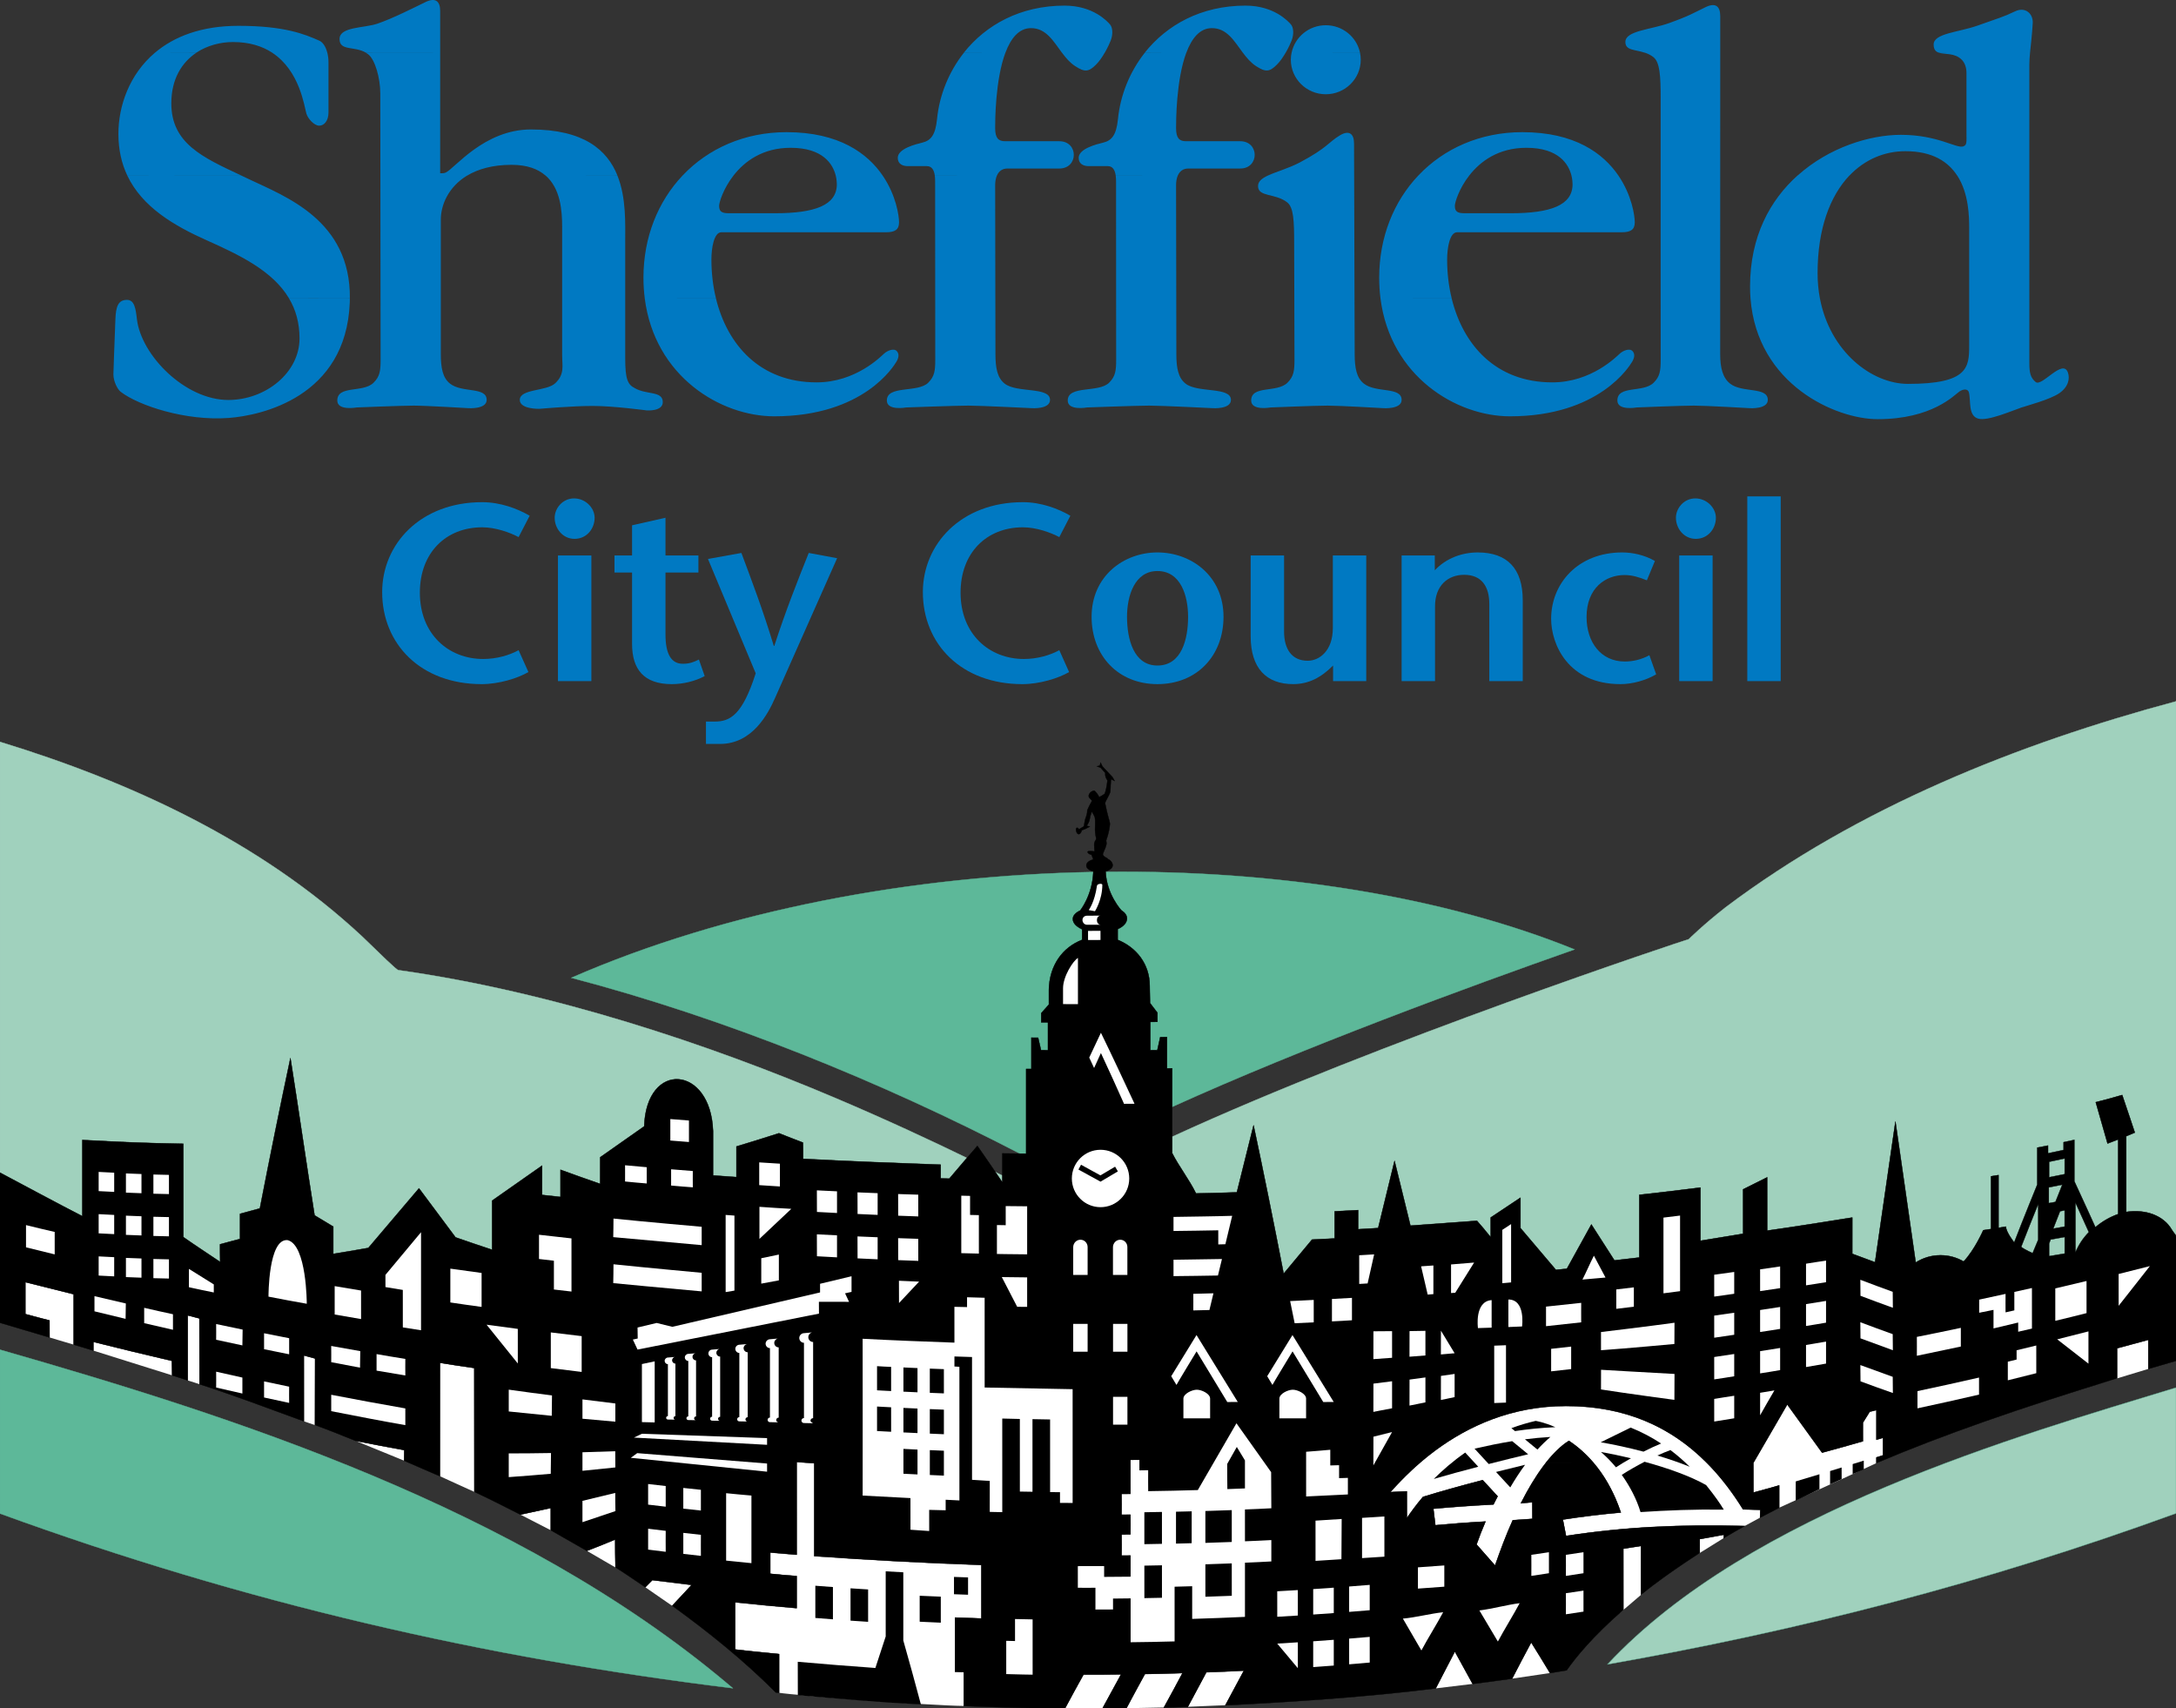 <?xml version="1.0" encoding="UTF-8"?> <svg xmlns="http://www.w3.org/2000/svg" id="Layer_1" version="1.1" viewBox="0 0 400 313.991"><rect x="0" y="0" width="400" height="313.991" fill="#333333" stroke="none"/><defs><style> .st0 { stroke: #a0d1bd; } .st0, .st1, .st2 { fill: none; stroke-miterlimit: 3.864; stroke-width: .062px; } .st3 { fill: #0079c2; } .st4 { fill: #a0d1bd; } .st5 { fill: #5db899; } .st6 { fill: #fff; } .st1 { stroke: #000; } .st2 { stroke: #5db899; } </style></defs><path class="st5" d="M105.024,179.713c28.584-12.462,62.729-18.825,95.955-19.44-.184,4.344-2.421,7.076-2.421,7.076-.903.424-1.337.974-1.347,1.537,0,.793.654,1.418,1.706,1.91v1.936c-3.557,1.366-6.027,4.664-6.108,9.228v2.667l-1.405,1.58v1.693l1.233.01v5.114l-1.275-.013-.531-2.285-1.243-.013v5.761l-.958-.01v15.575l-1.149-.013c-25.558-13.248-54.19-24.897-82.457-32.313M289.438,174.505c-19.463,6.836-49.915,18.013-73.964,28.93v-7.089l-.961.019v-5.768l-1.243.023c-.171.757-.343,1.648-.531,2.402-.673,0-.612-.023-1.285,0v-5.198l1.314-.019v-1.664l-1.366-1.79-.058-3.162c0-3.972-2.421-7.053-5.884-8.451v-1.978c1.058-.473,1.68-1.136,1.709-1.929,0-.612-.379-1.104-1.055-1.544,0,0-2.69-2.923-2.868-7.046,31.552-.337,62.14,4.519,86.193,14.265"></path><path class="st2" d="M105.024,179.713c28.584-12.462,62.729-18.825,95.955-19.44-.184,4.344-2.421,7.076-2.421,7.076-.903.424-1.337.974-1.347,1.537,0,.793.654,1.418,1.706,1.91v1.936c-3.557,1.366-6.027,4.664-6.108,9.228v2.667l-1.405,1.58v1.693l1.233.01v5.114l-1.275-.013-.531-2.285-1.243-.013v5.761l-.958-.01v15.575l-1.149-.013c-25.558-13.248-54.19-24.897-82.457-32.313ZM289.438,174.505c-19.463,6.836-49.915,18.013-73.964,28.93v-7.089l-.961.019v-5.768l-1.243.023c-.171.757-.343,1.648-.531,2.402-.673,0-.612-.023-1.285,0v-5.198l1.314-.019v-1.664l-1.366-1.79-.058-3.162c0-3.972-2.421-7.053-5.884-8.451v-1.978c1.058-.473,1.68-1.136,1.709-1.929,0-.612-.379-1.104-1.055-1.544,0,0-2.69-2.923-2.868-7.046,31.552-.337,62.14,4.519,86.193,14.265Z"></path><path class="st4" d="M399.998,128.906v98.007c-.243-.304-.592-.599-.757-.887-1.531-2.651-4.836-3.813-8.387-3.285l-.003-13.915,1.583-.667s-1.521-4.58-2.321-6.907c0,0-3.191.929-4.865,1.317l2.172,7.603,1.952-.751v13.718c-1.534.547-2.89,1.327-4.188,2.415,0,0-1.761,6.474-7.901,6.474-5.053,0-7.024-3.68-7.024-3.68,0,0-1.518-1.906-1.518-2.91l-1.36.227v-9.697l-1.385.227v9.691l-1.424.217s-1.57,3.612-3.612,5.752c-1.246-.728-2.699-1.149-4.25-1.149-1.677,0-3.24.492-4.554,1.334l-3.732-25.927-3.751,25.878-4.179-1.554.003-6.665c-5.286.838-10.345,1.66-15.64,2.405l-.003-9.798-4.431,2.214.007,8.16-7.843,1.288v-9.778c-3.806.466-7.441.932-11.241,1.334v11.523l-4.57.531-4.243-6.61-4.499,8.141-2.016.207c-2.195-2.615-4.328-5.075-6.516-7.681v-5.583l-5.477,3.645.003,3.596c-2.269-2.699-.217-.337-2.525-2.994l-12.229.893-2.92-11.918c-1.026,4.127-1.961,8.144-3.013,12.361l-3.677.22v-3.518l-4.324.23v4.981l-4.159.207-5.211,6.26c-1.842-9.464-3.619-18.278-5.532-27.283l-3.072,12.335c-2.544.091-4.972.159-7.509.201-1.236-2.528-3.12-4.923-4.383-7.403v-3.01c38.032-17.518,94.702-36.275,94.951-36.304,0,0,2.657-2.641,6.784-5.865,24.36-18.362,53.838-30.096,82.791-37.851M182.98,215.416l1.269.638v1.236l-1.269-1.874ZM.001,215.523v-79.169c24.114,7.373,47.908,18.359,66.581,35.776,3.308,3.195,6.276,6.13,6.642,6.176,28.416,3.991,57.375,13.763,80.373,23.522,9.345,3.965,17.621,7.823,24.146,11.002l-3.24,3.797-1.589-.042.007-2.525c-8.552-.298-16.737-.621-25.299-1.071,0-.958.016-1.971-.019-2.991-1.495-.576-2.929-1.117-4.409-1.715-2.645.861-5.182,1.628-7.823,2.434v5.626l-4.298-.307v-8.173c-.414-12.044-12.235-12.999-12.656-.845l-8.089,5.681-.006,4.888c-2.467-.848-4.826-1.693-7.289-2.593v4.998l-3.389-.372.01-5.393-9.186,6.441v9.034c-2.282-.741-4.454-1.502-6.726-2.282-2.295-3.049-4.438-5.985-6.72-9.014-3.127,3.729-6.192,7.241-9.309,10.957-2.182.382-4.256.751-6.444,1.097v-5.017l-3.441-2.072c-1.573-9.94-2.913-19.288-4.438-28.914-1.965,9.241-3.781,18.188-5.619,27.642l-3.648.997v4.619c-1.256.314-2.434.651-3.677.981.019,1.104-.01,2.14.026,3.243-2.288-1.544-4.512-2.988-6.775-4.574v-17.145c-7.587-.136-10.966-.298-18.56-.696v14.002c-3.881-1.978-11.274-5.949-15.135-8.001"></path><path class="st0" d="M399.998,128.906v98.007c-.243-.304-.592-.599-.757-.887-1.531-2.651-4.836-3.813-8.387-3.285l-.003-13.915,1.583-.667s-1.521-4.58-2.321-6.907c0,0-3.191.929-4.865,1.317l2.172,7.603,1.952-.751v13.718c-1.534.547-2.89,1.327-4.188,2.415,0,0-1.761,6.474-7.901,6.474-5.053,0-7.024-3.68-7.024-3.68,0,0-1.518-1.906-1.518-2.91l-1.36.227v-9.697l-1.385.227v9.691l-1.424.217s-1.57,3.612-3.612,5.752c-1.246-.728-2.699-1.149-4.25-1.149-1.677,0-3.24.492-4.554,1.334l-3.732-25.927-3.751,25.878-4.179-1.554.003-6.665c-5.286.838-10.345,1.66-15.64,2.405l-.003-9.798-4.431,2.214.007,8.16-7.843,1.288v-9.778c-3.806.466-7.441.932-11.241,1.334v11.523l-4.57.531-4.243-6.61-4.499,8.141-2.016.207c-2.195-2.615-4.328-5.075-6.516-7.681v-5.583l-5.477,3.645.003,3.596c-2.269-2.699-.217-.337-2.525-2.994l-12.229.893-2.92-11.918c-1.026,4.127-1.961,8.144-3.013,12.361l-3.677.22v-3.518l-4.324.23v4.981l-4.159.207-5.211,6.26c-1.842-9.464-3.619-18.278-5.532-27.283l-3.072,12.335c-2.544.091-4.972.159-7.509.201-1.236-2.528-3.12-4.923-4.383-7.403v-3.01c38.032-17.518,94.702-36.275,94.951-36.304,0,0,2.657-2.641,6.784-5.865,24.36-18.362,53.838-30.096,82.791-37.851ZM182.98,215.416l1.269.638v1.236l-1.269-1.874ZM.001,215.523v-79.169c24.114,7.373,47.908,18.359,66.581,35.776,3.308,3.195,6.276,6.13,6.642,6.176,28.416,3.991,57.375,13.763,80.373,23.522,9.345,3.965,17.621,7.823,24.146,11.002l-3.24,3.797-1.589-.042.007-2.525c-8.552-.298-16.737-.621-25.299-1.071,0-.958.016-1.971-.019-2.991-1.495-.576-2.929-1.117-4.409-1.715-2.645.861-5.182,1.628-7.823,2.434v5.626l-4.298-.307v-8.173c-.414-12.044-12.235-12.999-12.656-.845l-8.089,5.681-.006,4.888c-2.467-.848-4.826-1.693-7.289-2.593v4.998l-3.389-.372.01-5.393-9.186,6.441v9.034c-2.282-.741-4.454-1.502-6.726-2.282-2.295-3.049-4.438-5.985-6.72-9.014-3.127,3.729-6.192,7.241-9.309,10.957-2.182.382-4.256.751-6.444,1.097v-5.017l-3.441-2.072c-1.573-9.94-2.913-19.288-4.438-28.914-1.965,9.241-3.781,18.188-5.619,27.642l-3.648.997v4.619c-1.256.314-2.434.651-3.677.981.019,1.104-.01,2.14.026,3.243-2.288-1.544-4.512-2.988-6.775-4.574v-17.145c-7.587-.136-10.966-.298-18.56-.696v14.002c-3.881-1.978-11.274-5.949-15.135-8.001Z"></path><path class="st6" d="M13.541,247.135v-9.264l-8.879-2.22.003,5.868c1.502.401,2.929.793,4.438,1.168l.019,3.133,4.418,1.314ZM31.644,252.78l-.045-2.661c-4.881-1.13-9.542-2.269-14.43-3.489v1.605l14.475,4.544ZM36.678,254.401l-.023-12.089-2.156-.553.003,11.95,2.175.693ZM57.898,261.908l.019-12.225c-.34-.074-1.722-.492-2.062-.56l.007,12.099s3.541,1.233,2.036.686M74.296,268.465l.019-1.945c-3.033-.537-5.904-1.11-8.921-1.693l8.901,3.638ZM87.194,274.185l-.016-22.748c-2.143-.301-4.172-.618-6.309-.958l-.003,20.839s8.144,3.716,6.328,2.868M101.242,281.241v-4.072l-5.574,1.207,5.574,2.865ZM113.131,288.064c-.029-1.735-.049-3.382-.049-5.111-1.748.741-3.434,1.405-5.198,2.081,0,0,6.302,3.687,5.247,3.03M123.573,295.117l3.56-3.819-7.225-.884-1.291,1.308s6.389,4.438,4.955,3.395M177.174,313.544l-.003-6.218c-.547-.039-1.071-.045-1.618-.065v-9.973l4.852.172-.003-9.83c-10.387-.363-20.324-.897-30.72-1.625l-.003-17.071-3.234-.227.003,17.042-4.849-.411v3.9c1.638.172,3.204.307,4.849.421v5.91c-3.816-.333-7.49-.673-11.316-1.075l.003,8.662c2.732.333,5.344.557,8.082.845l.003,7.124c3.253.511,27.662,2.34,33.954,2.418M202.654,314.001c1.168-2.114,2.253-4.156,3.421-6.266-2.337.042-4.57.036-6.904.036-1.159,2.091-2.269,4.101-3.399,6.221l6.881.01ZM213.944,313.829c1.181-2.133,2.282-4.182,3.421-6.325-2.34.078-4.57.126-6.901.168-1.168,2.107-2.259,4.146-3.402,6.289l6.881-.133ZM225.234,313.428l3.421-6.38c-2.34.123-4.57.223-6.901.304l-3.402,6.347s10.212-.447,6.881-.272M270.708,309.492l-3.272-5.956c-1.165,2.288-2.343,4.47-3.515,6.778l6.788-.822ZM284.927,307.495c-1.149-1.916-2.263-3.726-3.457-5.632-1.191,2.24-2.34,4.379-3.499,6.655l6.956-1.023ZM301.655,293.084l.007-8.95c-1.107.155-2.152.35-3.253.505l.006,11.212c-3.24,2.816,5.098-4.273,3.24-2.767M316.871,282.681l.013-.612c-1.502.291-2.932.544-4.438.809l-.003,2.528c-1.657,1.078,4.428-2.725,4.428-2.725M323.535,278.94l.049-1.44-1-.029-2.175-.065c-7.247-11.704-17.469-18.997-32.565-18.997-10.057,0-18.01,3.758-23.923,8.111-3.065,2.259-5.91,4.965-8.341,7.717l3.03-.146.01,4.917c.641-.945,1.68-2.392,2.955-3.891,3.039-.948,7.014-2.052,10.982-3.085l2.748,2.978-.77,1.502c-4.386.22-8.196.521-11.044.783l.369,3.026c2.421-.227,5.603-.482,9.215-.683-.599,1.385-1.143,2.797-1.651,4.218l3.402,3.871c.99-2.819,2.02-5.6,3.25-8.328l3.616-.249-.016-3.049-2.114.194c2.596-5.104,5.677-9.526,8.846-11.484,3.327,2.22,7.192,6.176,9.545,13.18-3.577.311-7.124.748-10.662,1.291l.586,3.004c11.067-1.686,20.855-2.114,32.837-1.819l2.822-1.528ZM344.921,268.899l.007-1.042,1.211-.388v-3.208l-1.211.353v-5.448l-1.23.298-1.253,2.007c-.02,1.152,0,2.256,0,3.425-2.534.725-4.965,1.414-7.5,2.094l-6.406-8.859-6.231,10.733.013,5.454c1.628-.469,3.13-.832,4.739-1.321v4.114s19.854-9.06,17.86-8.212M394.91,251.598v-5.344l-5.745,1.547.003,5.519c-12.012,3.674,5.742-1.722,5.742-1.722"></path><path d="M381.518,230.176v-9.144s1.609,3.518,2.46,5.428c-1.078,1.117-1.848,2.272-2.46,3.716M379.54,230.396l-2.871.482v-2.311l.288-.748,2.583-.466v3.043ZM379.534,222.453v2.984l-2.104.385,1.253-3.198.851-.172ZM376.617,218.232l2.483-.495-1.262,3.172-1.22.223v-2.9ZM376.669,213.529l2.868-.609v2.881l-2.868.576v-2.848ZM374.672,227.852l-1.026,2.466s-1.47-.634-2.107-1.149c.978-2.547,2.133-5.399,3.133-7.875v6.558ZM399.239,226.026c-1.531-2.651-4.836-3.813-8.387-3.285l-.003-13.915,1.583-.664s-1.518-4.583-2.321-6.911c0,0-3.188.929-4.865,1.317l2.172,7.603,1.952-.751v13.718c-1.534.547-2.89,1.327-4.188,2.415,0,0-2.408-5.328-3.865-8.448v-7.613l-1.981.434v1.431l-2.855.612v-1.434l-1.991.388v6.813s-2.699,6.61-4.234,10.613c0,0-1.518-1.91-1.518-2.913l-1.36.227v-9.694l-1.382.223v9.691l-1.428.217s-1.57,3.612-3.609,5.752c-1.249-.728-2.703-1.146-4.25-1.146-1.68,0-3.243.489-4.557,1.33l-3.729-25.927-3.751,25.878-4.179-1.554.003-6.661c-5.289.835-10.345,1.657-15.643,2.402l-.003-9.798-4.431,2.214.007,8.16-7.843,1.288v-9.778c-3.806.466-7.441.932-11.238,1.334v11.523l-4.574.531-4.243-6.61-4.499,8.141-2.016.207c-2.195-2.615-4.328-5.075-6.516-7.681v-5.583l-5.477,3.648.003,3.593c-2.269-2.699-.214-.337-2.525-2.994l-12.229.893-2.92-11.918c-1.026,4.13-1.961,8.144-3.01,12.361l-3.677.22v-3.518l-4.324.23v4.981l-4.159.207-5.214,6.263c-1.842-9.468-3.619-18.281-5.532-27.283l-3.072,12.332c-2.544.091-4.972.159-7.509.204-1.236-2.531-3.117-4.926-4.379-7.406v-15.588l-.961.019v-5.768l-1.243.023c-.172.757-.343,1.644-.531,2.402-.673,0-.612-.026-1.285,0v-5.198l1.314-.019-.003-1.667-1.363-1.787-.058-3.162c0-3.972-2.421-7.053-5.884-8.451v-1.981c1.058-.469,1.68-1.133,1.709-1.926,0-.612-.379-1.104-1.055-1.544,0,0-2.725-2.965-2.871-7.131.783-.223,1.282-.612,1.298-1.123,0-.408-.353-.932-.848-1.133-.129-.262-.835-.363-.958-.851-.039-.217.502-1.097.657-1.897.062-.453-.139-.518.006-.88.272-.634.699-2.444.615-3.039-.068-.44-.456-1.46-.874-3.622.113-.505.871-1.55.965-2.156.078-.609.026-1.858.178-2.23l.608.301-.363-.67-1.881-2.02-.33-.683-.149.579-.511.094.677.285c.304.337.537.625.851.952,0,0-.142.625.379,1.34.003.129-.087,1.334-.479,2.47-.382.32-1.055.641-1.055.641.003-.252-.693-1.146-.893-1.207-.683.074-1.269.848-.877,1.33.583.67.602.298,0,1.437l-.395.855c0,.405-.023.702-.346,1.557-.142.388-.188,1.146-.291,1.402l-.9.537c-.181-.476-.732-.388-.463.437.252.732.809.524.994-.262l.638-.243.848-.427-.573-.165s.366-.515.485-.939l.181-.848.262-.832c.146.275.492.806.579,1.162.094.434.016,2.172.016,2.172.019,1.01.227,1.444.214,1.686-.023.243-.285.401-.356.855-.049.46.078,1.236.026,1.47,0,0-1.162-.194-1.259.061.023.411.731.55.731.55l.327.845c-.777.223-1.272.605-1.288,1.117,0,.511.508.897,1.295,1.107-.152,4.402-2.424,7.179-2.424,7.179-.903.421-1.337.974-1.346,1.537,0,.793.654,1.418,1.706,1.91v1.936c-3.557,1.366-6.027,4.664-6.108,9.225v2.67l-1.405,1.58v1.693l1.233.01v5.114l-1.275-.013-.531-2.285-1.243-.013v5.761l-.958-.01v15.575l-4.379-.049v5.299c-1.544-2.282-3.01-4.434-4.583-6.681-1.758,2.02-3.437,3.959-5.166,6.017l-1.589-.042.007-2.525c-8.552-.298-16.737-.621-25.296-1.071,0-.955.013-1.971-.023-2.991-1.492-.576-2.926-1.117-4.409-1.715-2.645.861-5.182,1.628-7.823,2.434v5.626l-4.295-.307v-8.17c-.418-12.047-12.238-13.002-12.659-.848l-8.089,5.681-.003,4.888c-2.467-.848-4.829-1.693-7.293-2.589v4.994l-3.389-.372.01-5.393-9.186,6.444v9.031c-2.282-.741-4.454-1.502-6.723-2.282-2.295-3.049-4.438-5.985-6.723-9.014-3.127,3.729-6.192,7.244-9.309,10.957-2.182.382-4.256.751-6.444,1.097v-5.014l-3.438-2.075c-1.573-9.94-2.916-19.288-4.441-28.914-1.965,9.241-3.777,18.188-5.616,27.642l-3.651.997v4.619c-1.253.314-2.431.651-3.674.981.016,1.104-.013,2.14.026,3.243-2.288-1.544-4.512-2.984-6.778-4.574v-17.145c-7.587-.133-10.966-.298-18.557-.696v14.002c-3.884-1.978-11.274-5.949-15.139-8.001v27.594c3.091.887,5.894,1.78,9.125,2.706l-.019-3.136c-1.508-.372-2.936-.764-4.441-1.168v-5.865l8.878,2.22v9.264c1.233.353,2.395.725,3.628,1.101l-.003-1.605c4.891,1.217,9.552,2.36,14.43,3.486l.049,2.664c.974.298,1.884.612,2.858.929l-.003-11.953,2.152.557.026,12.089c6.788,2.207,12.248,4.292,19.181,6.817l-.003-12.096c.34.065,1.722.486,2.062.56l-.019,12.222c2.89,1.055,4.619,1.758,7.496,2.92,3.013.586,5.884,1.159,8.917,1.693l-.016,1.945c.272.123.544.243.816.375h.026c1.913.845,3.784,1.651,5.726,2.479v-2.479l.007-18.359c2.133.34,4.166.654,6.308.955l.01,17.404.003,5.344c2.9,1.356,5.626,2.742,8.477,4.195l5.571-1.207v4.069l6.642,3.797c1.767-.676,3.45-1.343,5.198-2.084,0,1.728.019,3.376.052,5.111,1.719,1.075,3.379,2.233,5.056,3.357h.728l.994-1.007,7.225.887-.113.12-3.45,3.696c6.817,4.952,13.096,10.002,19.042,15.948l.605.062v-7.121c-2.742-.291-5.354-.515-8.086-.848v-8.658c3.826.401,7.496.741,11.316,1.075v-5.91c-1.648-.117-3.211-.252-4.849-.421l-.003-3.9,4.852.411-.003-16.912v-.133l1.881.133,1.353.094v17.074c10.4.728,20.337,1.262,30.72,1.622v3.79l.003,6.043-4.852-.175.003,9.973c.547.019,1.071.029,1.618.068v6.218c6.292.22,12.303.447,18.602.447,1.13-2.123,2.24-4.133,3.399-6.221,2.334,0,4.564.006,6.904-.036-1.168,2.107-2.253,4.15-3.424,6.263l4.412-.039c1.139-2.14,2.23-4.179,3.399-6.289,2.334-.042,4.564-.087,6.904-.168-1.143,2.146-2.243,4.195-3.424,6.328,1.495-.029,2.923-.078,4.412-.129l3.399-6.351c2.334-.078,4.564-.178,6.904-.301l-3.425,6.376c13.086-.683,25.606-1.505,38.686-3.111,1.175-2.311,2.35-4.489,3.518-6.778l3.269,5.952c2.466-.301,4.81-.628,7.263-.971,1.162-2.279,2.311-4.418,3.502-6.658,1.194,1.906,2.308,3.719,3.457,5.635l3.056-.502c1.609-2.301,4.726-6.182,10.432-11.141l-.003-4.434-.003-6.781c1.101-.152,2.143-.35,3.253-.502l-.006,7.283-.003,1.667c.68-.55,1.385-1.097,2.107-1.657h.01c2.541-1.929,5.386-3.891,8.675-6.024l.003-2.528c1.505-.265,2.936-.515,4.438-.806l-.013.612c1.243-.748,2.518-1.482,3.842-2.217-11.983-.291-21.771.136-32.841,1.819l-.583-3.001c3.535-.544,7.085-.981,10.662-1.295-1.324-3.936-3.123-6.907-5.036-9.15l-8.746.013c-1.638,2.088-3.195,4.664-4.609,7.445l2.114-.194.013,3.046-3.612.252c-1.23,2.729-2.263,5.509-3.25,8.328l-3.405-3.871c.511-1.424,1.052-2.832,1.654-4.218-3.612.201-6.794.456-9.218.683l-.369-3.026c2.852-.262,6.661-.566,11.044-.787l.774-1.499-2.748-2.981c-3.968,1.036-7.943,2.136-10.986,3.085-1.275,1.499-2.311,2.949-2.955,3.894l-.006-4.92-3.03.149c1.644-1.858,3.476-3.703,5.438-5.399.942-.809,1.907-1.586,2.9-2.318,5.917-4.357,13.867-8.111,23.926-8.111,10.95,0,19.337,3.839,25.881,10.429h.013c2.473,2.486,4.68,5.36,6.668,8.568l2.178.061.997.032-.045,1.437,3.522-1.826v-4.117c-1.605.492-3.107.855-4.739,1.321l-.01-5.451.013-.026,6.215-10.707,6.406,8.859c2.538-.683,4.969-1.369,7.503-2.094,0-1.172-.02-2.272,0-3.425l1.249-2.007,1.233-.301v5.451l1.211-.353v3.208l-1.214.385-.007.984.149-.006c12.329-5.218,26.48-10.125,44.101-15.511l-.003-5.519,5.745-1.55v5.347l5.088-1.486v-22.787c-.136-.45-.521-.884-.761-1.301M288.405,264.809c-1.44.893-2.864,2.298-4.234,4.03h8.746c-1.492-1.751-3.052-3.056-4.512-4.03M345.068,268.839h-.149v.058c.052-.023.1-.042.149-.058M118.619,291.723l.298-.304-.728.013c.142.097.288.194.43.291"></path><path class="st1" d="M101.241,281.24v-4.072l-5.57,1.207c-2.852-1.45-5.577-2.839-8.477-4.192l-.013-22.748c-2.143-.301-4.175-.618-6.312-.955l-.003,20.839c-2.227-.948-4.36-1.871-6.571-2.855l.019-1.945c-3.033-.534-5.904-1.107-8.917-1.693-2.878-1.162-4.606-1.864-7.5-2.92l.019-12.225c-.337-.071-1.719-.492-2.059-.557l.003,12.096c-6.933-2.525-12.394-4.609-19.181-6.82l-.026-12.089-2.156-.554.007,11.953c-.974-.317-1.884-.631-2.858-.929l-.049-2.664c-4.881-1.126-9.539-2.269-14.43-3.486l.003,1.602c-1.236-.372-2.395-.744-3.628-1.097v-9.264l-8.878-2.22v5.865c1.502.401,2.933.793,4.438,1.168l.019,3.133c-3.227-.926-6.03-1.819-9.121-2.703v-27.594c3.865,2.052,11.254,6.024,15.135,8.001v-14.002c7.594.398,10.973.56,18.56.696v17.145c2.263,1.586,4.489,3.03,6.775,4.574-.036-1.104-.006-2.143-.026-3.243,1.243-.33,2.421-.667,3.677-.981v-4.619l3.648-1c1.838-9.451,3.654-18.398,5.619-27.639,1.525,9.626,2.865,18.974,4.438,28.914l3.441,2.072v5.017c2.188-.346,4.263-.715,6.444-1.101,3.117-3.713,6.182-7.225,9.309-10.953,2.282,3.03,4.425,5.965,6.72,9.014,2.272.78,4.444,1.541,6.726,2.282v-9.034l9.186-6.441-.01,5.393,3.389.369v-4.994c2.463.9,4.823,1.745,7.293,2.593l.003-4.888,8.089-5.681c.421-12.154,12.242-11.199,12.656.845v8.173l4.298.307v-5.626c2.641-.806,5.179-1.573,7.823-2.434,1.479.599,2.916,1.139,4.409,1.715.036,1.02.023,2.033.023,2.991,8.558.45,16.744.774,25.296,1.071l-.007,2.525,1.589.042c1.729-2.062,3.408-3.997,5.166-6.017,1.573,2.246,3.039,4.399,4.58,6.681v-5.299l4.379.049v-15.575l.961.01v-5.761l1.243.01.531,2.288,1.275.01v-5.114l-1.233-.006v-1.693l1.405-1.58v-2.67c.081-4.564,2.551-7.859,6.108-9.225v-1.939c-1.052-.489-1.709-1.117-1.709-1.906.01-.563.447-1.117,1.35-1.537,0-.003,2.272-2.777,2.424-7.179-.786-.21-1.295-.596-1.295-1.107.016-.511.511-.893,1.288-1.117l-.33-.845s-.706-.139-.728-.55c.097-.256,1.256-.065,1.256-.065.055-.233-.071-1.007-.026-1.466.074-.453.333-.615.359-.855.013-.243-.194-.676-.214-1.686,0,0,.074-1.738-.016-2.172-.087-.356-.434-.89-.579-1.162l-.265.832-.178.848c-.12.421-.486.939-.486.939l.573.162-.848.431-.641.243c-.181.783-.738.994-.99.262-.269-.825.282-.913.463-.437l.9-.537c.1-.256.146-1.013.288-1.402.327-.855.35-1.152.35-1.56l.392-.851c.605-1.139.586-.767,0-1.437-.392-.482.197-1.259.88-1.33.201.061.897.955.893,1.207,0,0,.67-.32,1.055-.644.392-1.133.482-2.337.476-2.466-.518-.715-.375-1.34-.375-1.34-.317-.327-.547-.615-.851-.952l-.677-.285.511-.094.149-.579.327.683,1.884,2.02.363.67-.612-.301c-.149.369-.097,1.622-.175,2.23-.094.605-.851,1.651-.968,2.152.421,2.162.806,3.182.877,3.622.084.599-.343,2.408-.615,3.043-.146.363.055.427-.006.88-.155.799-.696,1.677-.657,1.897.12.489.829.589.958.848.492.201.848.728.848,1.133-.016.515-.515.9-1.298,1.126.146,4.166,2.871,7.131,2.871,7.131.676.44,1.055.932,1.055,1.544-.029.79-.651,1.457-1.709,1.926v1.978c3.463,1.398,5.885,4.483,5.885,8.455l.058,3.159,1.363,1.79.003,1.664-1.314.019v5.198c.673-.023.612,0,1.285,0,.188-.754.359-1.641.531-2.402l1.243-.019v5.765l.961-.016v15.588c1.262,2.479,3.143,4.875,4.379,7.403,2.538-.042,4.965-.113,7.509-.201l3.072-12.335c1.913,9.005,3.69,17.819,5.532,27.283l5.211-6.26,4.159-.207v-4.981l4.328-.23v3.518l3.677-.22c1.049-4.218,1.984-8.234,3.01-12.361l2.92,11.918,12.229-.893c2.308,2.657.256.295,2.525,2.994l-.003-3.596,5.477-3.645v5.583c2.188,2.606,4.321,5.066,6.516,7.681l2.016-.207,4.499-8.141,4.243,6.61,4.574-.531v-11.523c3.797-.401,7.432-.867,11.238-1.334v9.778l7.843-1.288-.007-8.16,4.431-2.214.003,9.798c5.295-.744,10.354-1.567,15.64-2.405l-.003,6.665,4.182,1.554,3.751-25.878,3.729,25.927c1.314-.842,2.877-1.334,4.554-1.334,1.55,0,3.004.418,4.25,1.149,2.042-2.143,3.612-5.752,3.612-5.752l1.424-.217v-9.691l1.385-.227v9.694l1.359-.223c0,1.003,1.518,2.91,1.518,2.91,1.534-4.001,4.234-10.61,4.234-10.61v-6.813l1.991-.388v1.431l2.855-.609v-1.434l1.981-.43v7.613c1.457,3.12,3.865,8.448,3.865,8.448,1.298-1.091,2.654-1.868,4.188-2.418v-13.714l-1.952.751-2.172-7.603c1.673-.388,4.865-1.321,4.865-1.321.803,2.33,2.321,6.911,2.321,6.911l-1.583.667.003,13.915c3.551-.528,6.855.634,8.387,3.285.239.418.625.851.757,1.301v22.784l-5.088,1.486v-5.344l-5.742,1.55.003,5.519c-17.689,5.405-31.886,10.329-44.25,15.575l.007-1.042,1.214-.385v-3.208l-1.211.353v-5.451l-1.233.301-1.253,2.007c-.016,1.152,0,2.253,0,3.421-2.531.725-4.962,1.414-7.5,2.097l-6.406-8.859-6.228,10.733.01,5.451c1.628-.469,3.13-.829,4.739-1.321v4.117l-3.521,1.826.045-1.437-.997-.032-2.178-.062c-7.247-11.704-17.466-18.997-32.562-18.997-10.06,0-18.013,3.755-23.926,8.111-3.062,2.256-5.91,4.965-8.338,7.713l3.03-.146.006,4.917c.644-.945,1.68-2.392,2.955-3.891,3.043-.948,7.014-2.052,10.986-3.085l2.748,2.981-.774,1.499c-4.386.22-8.192.524-11.044.787l.369,3.026c2.424-.227,5.603-.482,9.218-.686-.602,1.389-1.146,2.797-1.654,4.218l3.405,3.874c.987-2.819,2.02-5.603,3.25-8.332l3.612-.249-.013-3.046-2.114.194c2.596-5.108,5.677-9.529,8.843-11.487,3.327,2.22,7.192,6.176,9.545,13.18-3.573.311-7.124.751-10.662,1.295l.586,3.001c11.07-1.683,20.858-2.11,32.841-1.819-1.324.732-2.599,1.47-3.842,2.217l.013-.612c-1.502.291-2.932.541-4.438.806l-.003,2.528c-4.231,2.748-7.729,5.202-10.791,7.678l.006-8.95c-1.107.155-2.152.353-3.25.505l.003,11.212c-5.703,4.959-8.82,8.84-10.429,11.141l-3.056.505c-1.152-1.916-2.266-3.729-3.457-5.635-1.191,2.24-2.34,4.379-3.502,6.655-2.457.346-4.797.67-7.263.974l-3.269-5.952c-1.168,2.285-2.343,4.467-3.518,6.778-13.08,1.602-25.603,2.428-38.686,3.111l3.425-6.376c-2.34.123-4.57.223-6.904.301l-3.402,6.347c-1.486.055-2.913.104-4.409.129,1.181-2.133,2.282-4.179,3.425-6.325-2.34.081-4.57.126-6.904.168-1.168,2.107-2.259,4.15-3.402,6.289l-4.409.039c1.172-2.114,2.253-4.156,3.424-6.263-2.34.039-4.57.036-6.904.036-1.159,2.088-2.272,4.098-3.399,6.221-6.299,0-12.31-.227-18.602-.447l-.003-6.218c-.544-.039-1.068-.049-1.615-.068l-.003-9.973,4.852.175-.003-9.833c-10.387-.359-20.321-.897-30.72-1.622l-.003-17.074-3.23-.227v17.042l-4.849-.408v3.9c1.641.168,3.204.304,4.849.421l.003,5.91c-3.819-.333-7.49-.673-11.316-1.078v8.662c2.732.333,5.344.557,8.085.848v7.121l-.605-.065c-5.946-5.943-12.225-10.995-19.042-15.944l3.56-3.816-7.221-.887-1.291,1.311c-1.822-1.23-3.622-2.496-5.49-3.661-.029-1.735-.049-3.382-.049-5.111-1.748.741-3.434,1.405-5.198,2.084l-6.642-3.797ZM376.67,216.377l2.868-.576v-2.881l-2.868.609v2.848ZM377.838,220.906l1.262-3.172-2.483.498v2.897l1.22-.223ZM376.958,227.816l-.288.751v2.311l2.871-.482v-3.043l-2.583.463ZM378.683,222.624l-1.253,3.198,2.101-.385v-2.984l-.848.172ZM371.54,229.169c.638.515,2.104,1.149,2.104,1.149l1.029-2.466v-6.561c-1,2.479-2.156,5.331-3.133,7.878ZM383.979,226.46c-.851-1.913-2.46-5.428-2.46-5.428v9.141c.612-1.44,1.382-2.596,2.46-3.713Z"></path><path class="st6" d="M197.173,255.325c0,6.94.003,13.705.003,20.91-.547,0-1.777-.01-2.324-.016v-1.965c-.547,0-1.275-.006-1.819-.016,0-4.577-.003-8.895-.003-13.349-1.088-.019-2.143-.039-3.237-.058,0,4.46.003,8.785.003,13.345-.547-.01-1.774-.029-2.321-.036,0-4.577-.003-8.885-.003-13.342-1.097-.019-2.139-.039-3.234-.078,0,5.729.003,11.303.003,17.207l-2.305-.049c.019-5.71,0-5.71,0-5.71,0,0-.706,0-3.253-.188,0-3.891-.003-20.703-.003-22.567-.547-.019-2.686-.084-3.234-.104v1.845c.547.019.366.036.913.055,0,4.376.003,21.295.003,24.564-.547-.019-1.981-.11-2.528-.129,0,.547-.01,1.385,0,1.936-.547-.019-2.483-.055-3.03-.074,0,1.321.003,2.564.003,3.887-1.648-.084-1.8-.152-3.441-.24,0-1.974-.003-3.855-.003-5.813-.544-.019-8.241-.424-8.788-.463,0-3.243.016-27.584-.003-28.82,5.473.288,11.403.518,16.873.712,0-2.476-.003-4.13-.003-6.584.547.019,1.777.029,2.324.049v-1.806c1.097.019,2.143.055,3.234.094,0,3.654.003,14.601.003,16.495.547.013,15.621.298,16.168.307"></path><path class="st6" d="M233.665,270.568c0,2.23.036,4.389.036,6.642-1.644.087-3.208.165-4.852.22,0,1.971.003,3.862.003,5.849,1.631-.055,3.198-.139,4.849-.223v3.926c-1.631.087-3.208.175-4.849.233v9.956c-3.276.168-6.419.259-9.701.372v-6.004c-1.084.039-2.139.068-3.234.087,0,3.363.003,6.632.003,10.053-2.732.097-5.35.11-8.086.155v-8.063c-1.097.019-2.143.036-3.234.036v2.004c-1.088.019-2.13.013-3.234.013v-4.004c-1.097,0-2.143.019-3.234,0,0-1.353-.003-2.638-.003-3.975,1.638,0,3.195-.006,4.836-.006,0,.55-.01,1.437,0,1.984,1.644,0,3.217-.039,4.868-.039v-3.939c-.55.01-1.071.016-1.618.016,0-1.282.023-2.512,0-3.79.547,0,1.068-.019,1.615-.019,0-1.262.023-2.45,0-3.709-.547.01-1.068.016-1.618.016,0-1.272.023-2.473,0-3.742.55,0,1.071-.016,1.618-.016,0-2.136-.003-4.156-.003-6.26.55,0,1.071-.019,1.618-.019v1.916c.547-.013,1.068-.026,1.615-.026,0,1.295-.019,2.551.003,3.852,3.081-.052,6.024-.094,9.121-.201,2.408-4.172,4.719-8.15,7.102-12.274,2.13,3.039,4.237,5.923,6.376,8.979"></path><path d="M213.593,283.749v-5.865c-1.097.019-2.143.039-3.234.058v5.868c1.097-.019,2.143-.042,3.234-.061"></path><path d="M213.596,293.661c0-2.017-.003-3.952-.003-5.969-1.094.019-2.139.045-3.234.062,0,2.01.003,3.949.003,5.972,1.084-.019,2.139-.045,3.234-.065"></path><path d="M219.056,283.63c0-1.997.007-3.891.007-5.859-.971.016-1.91.055-2.887.071v5.865c.974-.019,1.907-.058,2.881-.078"></path><path d="M226.429,283.404v-5.855c-1.635.055-3.211.107-4.852.165v5.859c1.635-.055,3.211-.11,4.852-.168"></path><path d="M226.432,293.297c0-2.02-.003-3.952-.003-5.956-1.631.058-3.208.117-4.852.172,0,2.007.003,3.936.003,5.962,1.635-.055,3.208-.12,4.852-.178"></path><path d="M228.85,273.564v-5.153c-.456-.761-1.039-1.709-1.495-2.47-.605,1.049-1.175,2.062-1.764,3.12,0,1.557,0,3.056.026,4.625,1.097-.039,2.143-.084,3.234-.123"></path><path class="st6" d="M327.428,269.936c0-1.764.003-1.321.003-3.068.418-.822,1.01-2.013,1.418-2.842.56.897,1.078,1.764,1.644,2.667-.003,1.528-.029.884-.029,2.434-1.026.275-2.0.531-3.036.809"></path><path d="M330.099,275.813c0-1.204-.019-2.35.003-3.541,1.473-.45,2.89-.861,4.354-1.311v2.745c-1.473.719-2.884,1.392-4.357,2.107"></path><path d="M338.537,271.844c-.77.343-1.359.618-2.123.974l.003-2.45c.79-.243,1.33-.411,2.117-.651,0,.647-.01,1.479.003,2.127"></path><path d="M342.605,270.072c-.806.343-1.233.508-2.042.851l.003-1.839c.835-.256,1.211-.359,2.039-.628v1.615Z"></path><path d="M170.921,255.992c.877.029,1.712.074,2.589.104,0-1.525-.003-2.955-.003-4.454-.877-.029-1.712-.068-2.586-.1v4.451Z"></path><path d="M166.072,255.777c.877.045,1.712.074,2.586.12v-4.451c-.88-.029-1.715-.068-2.586-.117v4.447"></path><path d="M161.222,255.532c.877.045,1.712.087,2.586.136v-4.444c-.877-.029-1.712-.071-2.586-.133v4.441"></path><path d="M170.923,263.492c.877.032,1.712.081,2.586.11v-4.515c-.877-.032-1.712-.074-2.586-.104v4.509"></path><path d="M166.072,263.269c.877.029,1.712.081,2.586.123v-4.509c-.877-.029-1.712-.074-2.586-.12v4.506Z"></path><path d="M161.222,263.013c.877.061,1.712.097,2.589.139,0-1.531-.003-2.984-.003-4.502-.877-.049-1.712-.078-2.586-.139v4.502Z"></path><path d="M170.924,271.097c.877.045,1.712.068,2.586.113v-4.577c-.877-.032-1.703-.078-2.586-.11v4.574"></path><path d="M166.073,270.863c.877.045,1.712.084,2.586.129v-4.57c-.867-.029-1.712-.081-2.586-.126v4.567Z"></path><path class="st6" d="M34.73,233.215l4.57,2.852c0,1.622,0-.149,0,1.482-1.554-.304-3.023-.634-4.57-.965v-3.37"></path><path class="st6" d="M61.522,236.381c1.644.288,3.208.553,4.849.812,0,1.777.003,3.46.003,5.244-1.635-.291-3.211-.55-4.852-.838v-5.218Z"></path><path class="st6" d="M123.222,205.676c1.156.1,2.272.168,3.425.269v3.949c-1.159-.081-2.272-.172-3.425-.272v-3.946Z"></path><path class="st6" d="M114.902,214.168c1.353.12,2.638.24,3.984.359,0,1.01-.016,1.974.003,2.988-1.356-.117-2.641-.22-3.988-.363,0-1.01.016-1.981,0-2.984"></path><path class="st6" d="M101.251,244.892c1.916.236,3.755.443,5.674.68v6.58c-1.916-.233-3.751-.469-5.674-.702v-6.558"></path><path class="st6" d="M139.562,213.638c1.295.091,2.525.149,3.806.24v4.188c-1.285-.068-2.525-.155-3.806-.246v-4.182"></path><path class="st6" d="M139.603,221.806c1.981.139,3.865.269,5.859.372-1.994,1.858-3.868,3.664-5.859,5.522v-5.894Z"></path><path class="st6" d="M133.39,223.297c.547.039,1.071.071,1.618.12v13.789l-1.615.272c0-4.858-.003-9.442-.003-14.18"></path><polygon class="st6" points="139.939 231.257 139.939 235.924 143.173 235.322 143.173 230.58 139.939 231.257"></polygon><path class="st6" d="M119.14,272.754c1.084.133,2.13.252,3.234.369v3.797c-1.084-.117-2.139-.243-3.234-.379v-3.787Z"></path><path class="st6" d="M119.141,280.97c1.084.133,2.14.252,3.234.388,0,1.295-.023,2.551,0,3.852-1.097-.136-2.139-.265-3.234-.401v-3.839Z"></path><path class="st6" d="M125.606,273.475c1.088.113,2.143.223,3.234.34v3.813c-1.084-.117-2.13-.233-3.234-.35v-3.803"></path><path class="st6" d="M125.608,281.731c1.084.136,2.13.243,3.234.359,0,1.308-.019,2.554,0,3.868-1.097-.113-2.139-.233-3.234-.366v-3.862"></path><path class="st6" d="M133.48,274.44c1.563.165,3.081.295,4.651.434v12.423c-1.563-.165-3.068-.301-4.651-.466v-12.39"></path><path class="st6" d="M200.132,167.268s1.084-1.402,1.518-4.486c.055-.353.974-.469.984-.162,0,2.774-1.353,4.855-1.353,4.855-.392-.062-.757-.139-1.149-.207"></path><path class="st6" d="M199.822,168.298c.838,0,1.641-.01,2.479-.01-.884.029-.884,1.625,0,1.67-.838,0-1.641.01-2.479.01-1.036-.036-1.188-1.628,0-1.67"></path><path class="st6" d="M200.008,171.091c.774,0,1.515-.01,2.288-.01,0,.583.003,1.1.003,1.68-.777.016-1.518.01-2.292.01,0-.579.01-1.1,0-1.68"></path><path class="st6" d="M274.671,247.326c.735-.026,1.437-.055,2.165-.081,0,3.538.003,6.943.003,10.542-.732.023-1.434.058-2.165.081,0-3.606-.003-7.004-.003-10.542"></path><path class="st6" d="M249.853,230.709c.929-.049,1.822-.097,2.748-.162-.418,1.806-.787,3.531-1.201,5.341-.524.029-1.023.065-1.544.094,0-1.787-.003-3.492-.003-5.273"></path><path class="st6" d="M276.16,226.041c.524-.327,1.097-.722,1.615-1.058,0,5.69.003,4.855.003,10.714-.547.049-1.071.104-1.618.152v-9.807Z"></path><path class="st6" d="M274.197,238.952v5.062c-.848.029-1.664.055-2.515.081,0,0-.686-4.92,2.515-5.143"></path><path class="st6" d="M246.587,286.574c-2.292.152-4.341.285-4.761.307l-.003-7.396c.421-.023,2.473-.159,4.81-.307l-.045,7.396Z"></path><path class="st6" d="M250.379,278.977c2.016-.129,3.726-.24,4.104-.262l.003,7.39c-.379.019-2.091.133-4.108.265v-7.393Z"></path><path class="st6" d="M260.647,288.068c1.635-.117,3.211-.233,4.852-.35v3.904c-1.635.113-3.208.243-4.849.353,0-1.317-.003-2.58-.003-3.907"></path><path class="st6" d="M287.847,292.823c1.097-.152,2.14-.324,3.234-.476,0,1.304.003,2.544.003,3.858-1.088.175-2.133.337-3.237.492,0-1.321.023-2.56,0-3.874"></path><path class="st6" d="M297.108,236.991c1.094-.136,2.13-.246,3.234-.382v3.557c-1.084.129-2.143.256-3.234.388,0-1.214.019-2.356,0-3.564"></path><path class="st6" d="M305.783,223.788c1.036-.126,2.016-.243,3.052-.372,0,4.658.003,9.141.003,13.892-1.029.126-2.02.269-3.052.395,0-4.758-.003-9.257-.003-13.915"></path><path class="st6" d="M284.195,240.148c2.182-.23,4.282-.463,6.467-.693,0,1.214-.019,2.373,0,3.583-2.194.233-4.282.479-6.467.706v-3.596Z"></path><path class="st6" d="M315.11,234.286c1.237-.175,2.424-.33,3.68-.508v4.007c-1.24.197-2.437.343-3.677.518,0-1.366-.003-2.661-.003-4.017"></path><path class="st6" d="M352.363,245.711c2.745-.531,5.354-1.084,8.085-1.66v3.434c-2.732.579-5.357,1.117-8.085,1.699,0-1.181.019-2.298,0-3.473"></path><path class="st6" d="M352.476,255.678c3.826-.812,7.49-1.609,11.316-2.492,0,.55-.01,2.586,0,3.133-3.836.887-7.487,1.706-11.316,2.521v-3.162Z"></path><path class="st6" d="M341.974,235.216c2.02.774,3.942,1.479,5.952,2.211.016.932.013,2.004.029,2.933-2.01-.732-3.949-1.431-5.953-2.201-.016-.932-.013-2.01-.029-2.942"></path><path class="st6" d="M4.782,225.167c1.774.443,3.489.845,5.273,1.256v4.124c-1.787-.443-3.48-.848-5.273-1.295v-4.085"></path><path class="st6" d="M70.852,234.317c2.214-2.638,4.324-5.198,6.545-7.843v18.019c-1.136-.178-2.211-.346-3.347-.524,0-2.347-.003-4.57-.003-6.888-1.078-.168-2.11-.337-3.191-.524,0-.706-.003-1.534-.003-2.24"></path><path class="st6" d="M99.082,226.94c2.02.249,3.959.424,5.969.67,0,3.269.003,6.432.003,9.769-1.097-.136-2.14-.24-3.234-.375v-5.292c-.922-.097-1.816-.22-2.738-.317v-4.454Z"></path><path class="st6" d="M198.151,184.552c-.929,0-1.813.013-2.738-.003v-2.916c0-2.165,1.829-5.027,2.738-5.571v8.49"></path><path class="st6" d="M184.873,221.671c1.084.019,2.848.019,3.942.039v8.83c-1.097-.019-2.848-.023-3.942-.042-.547-.01-1.068-.016-1.615-.026v-5.315c.547.01,1.068.016,1.615.026v-3.512Z"></path><path class="st6" d="M178.322,223.297c.547.01,1.068.026,1.615.036,0,2.382.003,4.664.003,7.069-1.097-.019-2.14-.039-3.234-.078v-10.565c.547.01,1.068.019,1.615.039v3.499Z"></path><path class="st6" d="M279.349,294.656c-1.178,2.214-2.816,4.813-4.004,7.047-1.162-1.939-2.243-3.787-3.399-5.713,2.34-.285,5.072-1.045,7.403-1.334"></path><path class="st6" d="M265.286,296.318c-1.178,2.214-2.819,4.8-4.001,7.024-1.143-1.981-2.259-3.868-3.402-5.852,2.33-.201,5.062-.926,7.403-1.172"></path><path class="st6" d="M369.083,250.267c.531-.12,1.084-.269,1.615-.388v-1.706c1.217-.304,2.395-.596,3.616-.877,0,1.715.003,3.363.003,5.088-1.78.443-3.467.867-5.234,1.308v-3.425Z"></path><path class="st6" d="M373.521,244.184c-.534.123-1.997.46-2.531.583v-1.693c-1.644.379-2.897.702-4.535,1.081v-3.408c-1.097.233-1.544.295-2.638.528v-2.411c1.635-.35,3.208-.702,4.852-1.052,0,1.146-.019,2.256,0,3.392.534-.11,1.084-.24,1.615-.363v-3.389c1.097-.233,2.143-.469,3.234-.722,0,2.279.003,5.163.003,7.454"></path><path class="st6" d="M52.874,227.932c3.525.877,3.518,11.691,3.518,11.691-2.382-.421-4.655-.842-7.037-1.308,0,0-.055-10.762,3.518-10.384"></path><path class="st6" d="M82.783,233.168c1.939.272,3.8.521,5.745.793v6.241c-1.949-.275-3.813-.515-5.745-.819v-6.215"></path><path class="st6" d="M89.442,243.47c1.936.272,3.8.502,5.742.774,0,2.149.003,4.195.003,6.357-1.961-2.421-3.8-4.726-5.745-7.131"></path><path d="M153.112,297.624v-5.933c-1.097-.074-2.143-.149-3.234-.243v5.923c1.097.074,2.139.155,3.234.252"></path><path d="M159.58,298.079v-5.949c-1.097-.074-2.143-.133-3.234-.207v5.94c1.097.074,2.139.139,3.234.217"></path><path d="M172.94,298.239v-4.781c-1.317-.045-2.57-.1-3.881-.168v4.771c1.308.071,2.567.11,3.881.178"></path><path d="M177.951,293.104v-3.185c-.877-.029-1.703-.058-2.586-.091v3.182c.867.029,1.703.065,2.586.094"></path><path class="st6" d="M101.424,260.218c-2.615-.252-5.237-.521-7.904-.799v-4.01c2.67.375,5.292.728,7.95,1.068l-.045,3.742Z"></path><path class="st6" d="M107.07,257.199l6.043.751v3.347c-2.036-.178-4.046-.359-6.043-.544v-3.554Z"></path><path class="st6" d="M101.241,270.871c-2.551.223-5.114.431-7.723.615v-4.357c2.609,0,5.172-.026,7.768-.071l-.045,3.813Z"></path><path class="st6" d="M107.07,266.918c1.994-.055,3.997-.123,6.027-.194,0,1.482.016,1.479.016,2.981-2.036.214-4.046.421-6.043.618v-3.405Z"></path><path class="st6" d="M123.369,214.907c1.343.117,2.638.204,3.984.32,0,1.01-.016,1.974.003,2.997-1.356-.094-2.641-.207-3.988-.327v-2.991Z"></path><path class="st6" d="M188.814,240.19c-.382,0-1.453.006-1.832-.013-.948-1.864-1.884-3.609-2.826-5.457,1.334.026,3.318.055,4.658.055v5.415"></path><path class="st6" d="M186.585,297.569c1.097.019,2.143.045,3.234.065,0,3.408.003,6.694.003,10.16-1.097-.019-2.14-.026-3.234-.065-.547-.013-1.071-.023-1.618-.042v-6.114c.547.01,1.068.029,1.615.039v-4.043"></path><path class="st6" d="M23.085,242.395c-1.893-.447-3.79-.9-5.719-1.382v-2.787c1.936.45,3.832.9,5.765,1.343l-.045,2.826Z"></path><path class="st6" d="M26.504,240.369c1.745.405,3.499.799,5.292,1.181v2.855l-5.292-1.217v-2.819Z"></path><path class="st6" d="M44.556,247.276c-1.473-.317-3.017-.654-4.823-1.036,0-1.217.023-1.683,0-2.89,1.806.385,3.35.709,4.868,1.02l-.045,2.907Z"></path><path class="st6" d="M48.541,245.044c1.411.285,2.89.579,4.612.913v2.952c-1.722-.333-3.201-.638-4.612-.932v-2.933Z"></path><path class="st6" d="M48.541,253.889l4.612.974c0,1.236-.023,1.728,0,2.981-1.722-.366-3.208-.686-4.612-.994v-2.962Z"></path><path class="st6" d="M44.556,256.124c-1.476-.333-3.017-.686-4.823-1.104,0-1.214.023-1.693,0-2.913,1.806.418,3.347.761,4.823,1.081v2.936Z"></path><path class="st6" d="M66.181,251.367c-1.693-.311-3.418-.641-5.295-1.007,0-1.249.019-1.738-.003-2.981,1.884.333,3.609.647,5.344.952l-.045,3.036Z"></path><path class="st6" d="M69.222,248.875c1.69.298,3.412.589,5.289.887,0,1.262-.023,1.771,0,3.036-1.877-.298-3.599-.589-5.289-.884v-3.039Z"></path><path class="st6" d="M74.51,258.858v3.075c-4.888-.861-8.746-1.618-13.624-2.57v-3.013c4.871.945,8.749,1.648,13.624,2.509"></path><path class="st6" d="M234.786,302.082c1.275-.065,2.496-.139,3.787-.233v4.752c-1.279-1.528-2.509-2.994-3.787-4.519"></path><path class="st6" d="M241.396,301.66c1.272-.087,2.505-.184,3.784-.275v4.735c-1.272.087-2.496.191-3.784.282v-4.742Z"></path><path class="st6" d="M248.003,301.164c1.288-.113,2.508-.207,3.784-.317,0,1.58.003,3.114.003,4.719-1.288.11-2.509.233-3.784.324,0-1.602-.003-3.136-.003-4.726"></path><path class="st6" d="M234.786,292.467c1.288-.068,2.508-.133,3.784-.22,0,1.58.003,3.088.003,4.68-1.288.091-2.509.159-3.784.227,0-1.592-.003-3.107-.003-4.687"></path><path class="st6" d="M241.396,292.065c1.272-.091,2.496-.172,3.784-.262v4.671c-1.272.087-2.508.178-3.784.265v-4.674Z"></path><path class="st6" d="M248.003,291.591c1.275-.087,2.505-.21,3.784-.301v4.658c-1.272.11-2.496.217-3.784.307v-4.664Z"></path><path class="st6" d="M290.89,235.179c.774-1.518,1.34-2.89,2.104-4.389.715,1.347,1.415,2.654,2.136,4.014-1.463.152-2.771.22-4.24.375"></path><path class="st6" d="M323.55,233.301c1.24-.175,2.437-.363,3.68-.537v3.988c-1.237.194-2.437.375-3.68.547v-3.997Z"></path><path class="st6" d="M331.99,232.26c1.237-.194,2.424-.392,3.68-.566v3.965c-1.24.194-2.424.401-3.68.579v-3.978Z"></path><path class="st6" d="M315.11,241.802c1.24-.178,2.437-.356,3.68-.531v4.052c-1.253.178-2.437.366-3.677.541,0-1.379-.003-2.693-.003-4.062"></path><path class="st6" d="M323.55,240.774c1.237-.194,2.437-.385,3.68-.56v4.027c-1.253.201-2.437.401-3.68.573v-4.04Z"></path><path class="st6" d="M331.99,239.688c1.237-.194,2.424-.395,3.68-.592v4.001c-1.25.223-2.437.411-3.68.609v-4.017Z"></path><path class="st6" d="M315.11,249.41c1.253-.178,2.437-.379,3.68-.553v4.095c-1.24.201-2.434.395-3.677.57,0-1.405-.003-2.719-.003-4.111"></path><path class="st6" d="M323.55,248.335c1.253-.194,2.437-.388,3.68-.586v4.069c-1.25.223-2.437.408-3.68.602v-4.085Z"></path><path class="st6" d="M331.99,247.199c1.249-.22,2.441-.401,3.68-.621v4.043c-1.25.22-2.441.414-3.68.634v-4.056Z"></path><path class="st6" d="M315.11,257.114c1.237-.197,2.437-.405,3.68-.583v4.143c-1.24.217-2.437.401-3.677.596,0-1.414-.003-2.751-.003-4.156"></path><path class="st6" d="M323.55,255.986c.88-.139,1.751-.298,2.628-.437-.887,1.531-1.761,3.004-2.628,4.567v-4.13Z"></path><path class="st6" d="M215.718,223.661c2.628-.045,8.17-.11,10.788-.201-.405,1.754-.845,3.45-1.253,5.221-.444.023-.864.029-1.304.036,0-.803-.003-1.793-.003-2.596-1.754.058-6.474.094-8.228.126,0-.803.013-1.783,0-2.586"></path><path class="st6" d="M215.718,231.535c1.787-.032,7.121-.104,8.908-.136-.23.929-.486,2.01-.738,3.033-1.531.052-6.645.087-8.17.113,0-.922.013-2.088,0-3.01"></path><path class="st6" d="M219.359,237.799c1.007-.016,2.703-.084,3.7-.1l-.738,3.075c-1.01.032-1.965.055-2.962.071,0-.922.016-2.123,0-3.046"></path><path class="st6" d="M277.276,238.842v5.059c.848-.032,1.66-.074,2.515-.104,0,0,.689-4.956-2.515-4.956"></path><path class="st6" d="M285.137,247.905c1.24-.133,2.424-.278,3.68-.411v4.133c-1.24.129-2.437.288-3.68.418v-4.14Z"></path><path class="st6" d="M237.16,239.131c1.236-.065,3.091-.149,4.334-.214,0,1.392.003,2.719.003,4.12-1.243.068-2.253.1-3.509.168l-.829-4.075Z"></path><path class="st6" d="M244.842,238.743c1.253-.065,2.441-.139,3.68-.204v4.117c-1.24.087-2.437.146-3.68.207v-4.12Z"></path><path class="st6" d="M266.736,237.655l.774-.055,3.467-5.548c-1.437.126-2.845.24-4.24.346v5.257Z"></path><polygon class="st6" points="261.233 232.745 262.44 237.937 263.492 237.85 263.492 232.587 261.233 232.745"></polygon><path class="st6" d="M377.812,236.799c1.939-.447,3.794-.91,5.742-1.359v5.904c-1.935.486-3.794.961-5.742,1.414v-5.959Z"></path><path class="st6" d="M378.162,246.16c1.939-.482,3.797-.971,5.745-1.457v5.927c-1.929-1.508-3.794-2.949-5.745-4.47"></path><path class="st6" d="M389.453,234.152c1.949-.486,3.797-.965,5.745-1.45-1.929,2.47-3.8,4.813-5.742,7.299,0-1.984-.003-3.871-.003-5.849"></path><path class="st6" d="M341.974,243.02c2.013.77,3.942,1.457,5.952,2.188.016.932.013,2.023.029,2.955-2.007-.732-3.93-1.44-5.953-2.182-.016-.929-.013-2.029-.029-2.962"></path><path class="st6" d="M341.977,250.89c2.007.732,3.933,1.427,5.952,2.162,0,.929.01,2.042.026,2.975-2.026-.696-3.926-1.411-5.949-2.149,0-.932-.016-2.055-.029-2.988"></path><path class="st6" d="M201.119,196.296c.437-.932.825-1.826,1.256-2.755,1.457,3.12,2.832,6.147,4.25,9.335.651,0,1.272-.013,1.926-.013-2.088-4.47-4.049-8.694-6.176-13.048-.719,1.544-1.431,3.017-2.149,4.561.285.641.599,1.285.893,1.919"></path><path d="M169.284,313.27c-1.078-4.02-2.11-7.833-3.234-11.759,0-4.282-.003-8.341-.003-12.533-1.097-.058-2.14-.12-3.234-.178v11.97c-.634,1.955-1.262,3.826-1.9,5.794-4.829-.34-9.435-.715-14.265-1.139,0,2.065.013,4.056.013,6.14,7.662.67,14.97,1.308,22.622,1.706"></path><path class="st6" d="M307.814,243.109c-4.557.641-13.514,1.712-13.514,1.712v3.344c4.567-.32,13.494-1.146,13.494-1.146,0-1.317.019-2.596.019-3.91"></path><path class="st6" d="M307.817,252.524c-4.557-.24-13.507-.767-13.507-.767,0,1.22-.01,3.615-.01,3.615,4.561.722,13.494,1.916,13.494,1.916,0-1.625.023-3.159.023-4.765"></path><path class="st6" d="M287.847,285.766c1.097-.152,2.14-.324,3.234-.476,0,1.304.003,2.544.003,3.858-1.088.175-2.133.337-3.237.492,0-1.321.023-2.56,0-3.874"></path><path class="st6" d="M281.496,285.766c1.097-.152,2.14-.324,3.234-.476v3.858c-1.084.175-2.13.337-3.234.492,0-1.321.023-2.56,0-3.874"></path><path d="M277.833,262.489l.654.537c2.311-.346,4.729-.599,7.422-.719-2.139-.945-3.622-1.156-3.622-1.156-1.56.359-3.043.809-4.454,1.337"></path><path d="M280.322,264.537l2.295,1.887c.777-.855,1.576-1.635,2.392-2.321-1.648.097-3.195.243-4.687.434"></path><path d="M280.912,267.285l-2.933-2.408c-2.34.375-4.587.848-6.924,1.376l2.602,2.822c2.557-.654,5.059-1.272,7.254-1.79"></path><path d="M275.005,270.537l2.619,2.839c.845-1.444,1.758-2.848,2.722-4.156-1.667.398-3.479.845-5.341,1.317"></path><path d="M271.739,269.575l-2.398-2.602c-2.25,1.573-4.175,3.253-5.781,4.849,2.492-.728,5.331-1.502,8.179-2.246"></path><path d="M307.064,266.511c-.748.278-1.563.621-2.405,1.007,2.062.612,4.091,1.304,5.946,2.062-1.055-1.045-2.23-2.081-3.541-3.068"></path><path d="M302.111,266.803c1.097-.553,2.204-1.068,3.24-1.495-1.67-1.097-3.528-2.094-5.6-2.926l-5.499,2.699c2.36.408,5.088.987,7.859,1.722"></path><path d="M297.048,269.683c.812-.531,1.758-1.1,2.761-1.66-1.936-.466-3.813-.858-5.522-1.162.945.822,1.877,1.754,2.761,2.822"></path><path d="M302.307,268.663c-1.521.79-3.001,1.638-4.188,2.408,1.508,2.114,2.771,4.541,3.444,6.839,4.975-.324,9.85-.521,15.31-.45-.838-1.353-1.515-2.343-3.25-4.515-2.958-1.673-7.134-3.14-11.316-4.282"></path><path class="st6" d="M197.031,216.598c0-2.913,2.36-5.276,5.276-5.276,2.91,0,5.273,2.363,5.273,5.276s-2.363,5.273-5.273,5.273c-2.916,0-5.276-2.36-5.276-5.273"></path><path class="st6" d="M252.468,244.683c1.162,0,3.428-.026,3.428-.026v4.897c-1.159.074-3.437.246-3.437.246,0-1.745.01-3.389.01-5.117"></path><path class="st6" d="M259.106,244.647c.984-.023,2.92-.049,2.92-.049v4.525c-.984.084-2.929.233-2.929.233,0-1.596.01-3.12.01-4.71"></path><path class="st6" d="M264.878,244.572c.845,1.408,2.515,4.146,2.515,4.146-.851.074-2.525.22-2.525.22,0-1.479.01-2.884.01-4.366"></path><path class="st6" d="M252.468,254.303c1.162-.152,3.428-.437,3.428-.437v4.968c-1.162.204-3.437.664-3.437.664,0-1.771.01-3.441.01-5.195"></path><path class="st6" d="M259.106,253.558c.984-.126,2.92-.395,2.92-.395v4.583c-.984.194-2.929.592-2.929.592,0-1.625.01-3.159.01-4.781"></path><path class="st6" d="M264.878,252.883c.851-.129,2.515-.363,2.515-.363v4.26c-.851.168-2.525.528-2.525.528,0-1.505.01-2.929.01-4.425"></path><path class="st6" d="M252.468,264.057c1.162-.282,3.428-.855,3.428-.855-1.159,2.068-3.437,6.13-3.437,6.13,0-1.8.01-3.502.01-5.276"></path><path class="st6" d="M157.628,219.149c1.253.065,3.703.149,3.703.149v3.991c-1.243-.045-3.69-.165-3.69-.165,0-1.356-.013-2.625-.013-3.975"></path><path class="st6" d="M165.097,219.458c1.243.042,3.703.117,3.703.117,0,1.34.003,3.997.003,3.997-1.256-.045-3.693-.133-3.693-.133,0-1.366-.013-2.632-.013-3.981"></path><path class="st6" d="M150.16,218.779c1.253.065,3.703.178,3.703.178v3.985c-1.243-.065-3.69-.194-3.69-.194,0-1.35-.013-2.628-.013-3.968"></path><path class="st6" d="M150.16,226.863c1.256.065,3.703.184,3.703.184v4.046c-1.243-.065-3.69-.201-3.69-.201,0-1.376-.013-2.661-.013-4.03"></path><path class="st6" d="M157.628,227.246c1.243.065,3.703.155,3.703.155v4.052c-1.243-.068-3.69-.172-3.69-.172,0-1.376-.013-2.677-.013-4.036"></path><path class="st6" d="M165.097,227.565c1.243.042,3.703.123,3.703.123,0,1.366.003,4.056.003,4.056-1.256-.042-3.693-.139-3.693-.139,0-1.372-.013-2.674-.013-4.04"></path><path class="st6" d="M165.247,235.395c1.253.068,3.703.162,3.703.162-1.24,1.33-3.69,3.936-3.69,3.936,0-1.402-.013-2.712-.013-4.098"></path><polygon class="st6" points="141.006 270.488 115.957 267.937 117.132 267.079 141.006 268.989 141.006 270.488"></polygon><polygon class="st6" points="116.535 264.219 141.006 265.546 141.006 264.316 117.998 263.516 116.535 264.219"></polygon><path class="st6" d="M122.776,250.725c-.33,0-.596-.282-.596-.612,0-.33.285-.609.615-.609l1.243-.097c-.272.055-.492.311-.492.602,0,.333.272.615.608.615v9.655c-.191,0-.333.146-.333.324,0,.159.117.295.272.32.049,0-1.279-.023-1.327-.023-.172,0-.314-.142-.314-.317s.149-.314.324-.314v-9.545Z"></path><path class="st6" d="M127.886,261.02c.055.003-1.317-.023-1.366-.023-.188,0-.337-.152-.337-.337,0-.188.159-.337.343-.337v-10.189c-.353,0-.638-.298-.638-.651,0-.353.307-.654.66-.654l1.278-.1c-.291.058-.528.33-.528.641,0,.359.291.657.654.657v10.306c-.207,0-.359.155-.359.346,0,.172.126.314.291.34"></path><path class="st6" d="M132.311,261.136c.058.003-1.363-.026-1.418-.026-.197,0-.359-.162-.359-.359,0-.201.172-.363.369-.363v-10.944c-.375,0-.683-.314-.683-.696,0-.379.327-.699.709-.699l1.317-.11c-.311.062-.563.356-.563.686,0,.388.314.706.699.706v11.07c-.22,0-.385.165-.385.369,0,.184.136.337.314.366"></path><path class="st6" d="M137.368,261.265c.065.003-1.415-.026-1.473-.026-.214,0-.388-.175-.388-.392,0-.214.185-.388.401-.388v-11.795c-.411,0-.738-.346-.738-.757,0-.408.353-.754.761-.754l1.369-.12c-.333.071-.609.388-.609.741,0,.421.337.764.754.764v11.934c-.236,0-.414.178-.414.398,0,.201.146.366.337.395"></path><path class="st6" d="M143.058,261.414c.068.003.1.006.065.006-.019,0-1.537-.036-1.599-.036-.233,0-.421-.188-.421-.424,0-.23.197-.421.43-.421v-12.763c-.44,0-.796-.372-.796-.816,0-.44.382-.816.825-.816l1.424-.129c-.366.074-.66.418-.66.806,0,.45.363.822.816.822v12.908c-.256,0-.45.197-.45.434,0,.214.159.395.366.427"></path><path class="st6" d="M147.787,246.797c-.479,0-.861-.405-.861-.884,0-.482.411-.887.89-.887l1.486-.139c-.395.081-.715.45-.715.871,0,.492.395.893.884.893v13.996c-.275,0-.485.21-.485.469,0,.23.502.466.466.466-.023,0-1.609-.036-1.673-.036-.256,0-.46-.204-.46-.46,0-.249.22-.456.469-.456v-13.834Z"></path><polygon class="st6" points="117.998 250.705 117.998 261.376 120.348 261.431 120.348 250.209 117.998 250.705"></polygon><polygon class="st6" points="150.532 239.264 150.545 241.435 117.197 248.042 116.332 246.203 117.226 246.009 117.197 243.989 120.705 243.151 123.593 243.86 150.746 237.542 150.746 235.952 156.533 234.567 156.533 237.441 155.342 237.703 156.077 239.27 150.532 239.264"></polygon><path class="st6" d="M112.773,223.963c5.493.576,16.213,1.512,16.213,1.512v3.373c-5.506-.482-16.258-1.47-16.258-1.47,0-1.13.065-2.275.045-3.415"></path><path class="st6" d="M112.773,232.366c5.506.579,16.213,1.567,16.213,1.567v3.415c-5.496-.479-16.258-1.518-16.258-1.518,0-1.143.065-2.311.045-3.463"></path><polygon class="st6" points="18.136 218.92 20.991 219.065 20.991 215.537 18.136 215.392 18.136 218.92"></polygon><polygon class="st6" points="18.136 226.683 20.991 226.825 20.991 223.297 18.136 223.152 18.136 226.683"></polygon><polygon class="st6" points="18.136 234.444 20.991 234.589 20.991 231.061 18.136 230.916 18.136 234.444"></polygon><path class="st6" d="M23.149,215.669c.961.042,1.897.078,2.858.11v3.528c-.961-.032-1.897-.068-2.858-.11v-3.528Z"></path><path class="st6" d="M23.149,223.431c.961.042,1.897.078,2.858.11v3.528c-.961-.032-1.897-.068-2.858-.11v-3.528Z"></path><path class="st6" d="M23.149,231.193c.961.042,1.897.078,2.858.11v3.528c-.961-.032-1.897-.068-2.858-.11v-3.528Z"></path><polygon class="st6" points="28.198 219.397 31.056 219.465 31.056 215.937 28.198 215.869 28.198 219.397"></polygon><polygon class="st6" points="28.198 227.161 31.056 227.229 31.056 223.697 28.198 223.633 28.198 227.161"></polygon><polygon class="st6" points="28.198 234.921 31.056 234.989 31.056 231.461 28.198 231.393 28.198 234.921"></polygon><rect class="st6" x="197.282" y="243.322" width="2.648" height="5.114"></rect><rect class="st6" x="204.604" y="243.322" width="2.644" height="5.114"></rect><path class="st6" d="M197.282,229.207c.01-.748.602-1.353,1.334-1.353.732,0,1.314.605,1.314,1.35v5.121h-2.648v-5.117Z"></path><path class="st6" d="M204.59,229.207c.013-.748.605-1.353,1.334-1.353.735,0,1.314.605,1.314,1.35v5.121h-2.648v-5.117Z"></path><path class="st6" d="M217.537,257.056c.013-.903,1.586-1.635,2.47-1.635s2.441.732,2.441,1.628v3.635h-4.91v-3.628Z"></path><path class="st6" d="M215.299,252.938l4.648-7.564,7.584,12.297-1.926.013-5.645-9.309s-3.742,6.169-3.696,6.169l-.965-1.605Z"></path><rect class="st6" x="204.604" y="256.729" width="2.644" height="5.114"></rect><path class="st6" d="M235.178,257.056c.013-.903,1.586-1.635,2.47-1.635s2.441.732,2.441,1.628v3.635h-4.91v-3.628Z"></path><path class="st6" d="M232.94,252.938l4.648-7.564,7.581,12.297-1.923.013-5.645-9.309s-3.742,6.169-3.696,6.169l-.965-1.605Z"></path><path class="st6" d="M240.098,275.041l-.003-8.215c1.499-.104,2.939-.236,4.441-.369v2.881l1.618-.045v2.382c.547-.045,1.071-.003,1.618-.052v3.046c-2.696.11-5.418.285-7.674.372"></path><path class="st6" d="M107.07,279.766c2.01-.664,4.007-1.337,6.062-2.042-.029-1.605-.036-1.732-.036-3.334-2.03.505-4.033.987-6.027,1.457v3.92Z"></path><polygon points="198.24 214.952 202.302 217.182 205.493 215.292 204.982 214.431 202.282 216.027 198.719 214.072 198.24 214.952"></polygon><path class="st5" d="M134.719,310.287c-.324-.282-.77-.641-1.097-.919-38.625-32.41-90.815-49.018-133.621-61.298v30.115c45.458,16.54,89.206,26.519,134.719,32.103"></path><path class="st2" d="M134.719,310.287c-.324-.282-.77-.641-1.097-.919-38.625-32.41-90.815-49.018-133.621-61.298v30.115c45.458,16.54,89.206,26.519,134.719,32.103Z"></path><path class="st4" d="M399.999,278.15v-23.114c-28.866,8.827-78.331,22.79-104.513,50.866,35.343-6.231,69.206-14.902,104.513-27.752"></path><path class="st2" d="M399.999,278.15v-23.114c-28.866,8.827-78.331,22.79-104.513,50.866,35.343-6.231,69.206-14.902,104.513-27.752Z"></path><path class="st3" d="M78.223.376c-2.172,1.052-5.982,2.994-8.827,3.968-2.447.842-6.982.541-6.982,2.822,0,2.253,2.69,1.259,4.845,2.512h13.656V2.017c0-1.816-.88-2.518-2.693-1.641M248.905,26.371c0-1.816-.926-2.483-2.554-1.521-2.156,1.278-2.314,2.301-7.38,4.988-2.088,1.107-4.36,1.709-5.891,2.421h15.844l-.019-5.888ZM183.257,32.265c.34-.777.958-1.291,1.926-1.291h9.545c3.551,0,3.551-5.017,0-5.017h-9.973c-1.204,0-1.822-.554-1.822-2.411,0-1.22,0-8.804,1.881-13.854h.006c.974-2.602,2.453-4.522,4.693-4.522,2.774,0,4.104,2.373,5.69,4.509h.006c.706.945,1.46,1.845,2.415,2.463,1.761,1.143,2.479,1.107,3.845-.259.612-.612,1.159-1.414,1.602-2.191h.006c.554-.955.945-1.848,1.097-2.24.456-1.172.359-2.411-.133-2.965-.485-.554-3.091-3.454-8.338-3.454-8.192,0-14.501,3.583-18.521,8.645l4.454.01-4.454.01c-2.809,3.557-4.502,7.846-4.93,12.154-.295,2.962-1.126,3.965-2.69,4.357-1.169.291-4.532,1.084-4.532,2.806,0,1.152.935,1.518,1.839,1.518h3.502c.864,0,1.311.625,1.466,1.725l7.904.006-7.904.006c.042.311.062.663.062,1.049l.013,21.518h11.054l-.032-20.79c0-.657.1-1.272.32-1.783ZM44.359,32.258c-7.095-3.321-12.866-5.904-12.866-13.258,0-4.489,1.936-7.526,4.599-9.306l-5.969-.013,5.969-.003c2.007-1.324,4.428-1.952,6.746-1.952,3.043,0,5.38.774,7.182,1.945l3.382.003-3.382.003c5.095,3.321,5.904,9.859,6.305,11.206.278.945,1.444,2.214,2.35,2.214s1.709-.884,1.709-2.421v-9.238c0-.625-.078-1.23-.22-1.771h-.003c-.278-1.075-.803-1.9-1.45-2.185-2.631-1.165-6.341-2.735-14.883-2.735-6.83,0-11.827,1.978-15.329,4.93h-.003c-4.755,4.023-6.729,9.84-6.729,14.918,0,2.949.596,5.47,1.628,7.655l20.965.007ZM227.98,25.956h-9.969c-1.207,0-1.822-.554-1.822-2.411,0-1.22,0-8.804,1.877-13.854h.007c.974-2.602,2.453-4.522,4.697-4.522,2.771,0,4.101,2.373,5.687,4.509h.006c.706.945,1.463,1.845,2.415,2.463,1.764,1.143,2.479,1.107,3.845-.259.612-.612,1.159-1.414,1.602-2.191h.01c.55-.955.942-1.848,1.094-2.24.456-1.172.359-2.411-.129-2.965-.489-.554-3.094-3.454-8.341-3.454-8.189,0-14.501,3.583-18.521,8.645l4.454.01-4.454.01c-2.81,3.557-4.499,7.846-4.926,12.154-.298,2.962-1.13,3.965-2.693,4.357-1.168.291-4.531,1.084-4.531,2.806,0,1.152.935,1.518,1.838,1.518h3.502c.864,0,1.311.625,1.466,1.725l7.904.006-7.904.006c.042.311.065.663.065,1.049l.01,21.518h11.057l-.036-20.79c0-.657.1-1.272.317-1.783h.003c.34-.777.961-1.291,1.926-1.291h9.545c3.551,0,3.551-5.017,0-5.017M237.425,9.662c-.091.427-.139.867-.139,1.317,0,3.502,2.877,6.344,6.425,6.344s6.425-2.839,6.425-6.341c0-.453-.045-.893-.139-1.304l-6.286-.006,6.286-.01c-.612-2.868-3.195-5.024-6.286-5.024-3.085,0-5.661,2.146-6.279,5.024h-.006ZM270.081,32.262c2.02-2.596,5.35-5.098,10.5-5.098,5.982,0,7.772,3.039,8.289,5.095.172.699.204,1.275.204,1.609,0,3.852-4.036,5.325-11.345,5.325h-8.474c-1.321,0-1.819-.288-1.819-1.366,0-.592.738-3.12,2.644-5.564M266.853,54.838c-.56-2.285-.835-4.703-.835-7.14,0-2.12.466-5.011,1.838-5.011h30.287c1.563,0,2.366-.45,2.366-1.822,0-1.204-.528-4.968-3.013-8.603-2.774-4.065-7.998-7.972-17.663-7.972-7.729,0-14.413,3.007-19.113,7.969-4.515,4.761-7.192,11.329-7.192,18.767,0,1.317.081,2.586.236,3.807l13.09.006ZM114.928,44.636c0-3.486.217-8.283-1.437-12.377l-6.613-.01,6.613-.01c-1.877-4.661-6.156-8.445-15.893-8.445-8.607,0-14.025,7.176-15.66,7.917-.324.146-.631.133-1.023.133V9.679l-13.656.013c.146.084.285.181.424.288,1.272.978,2.224,4.389,2.224,7.199l.019,15.08.026,22.58.013,11.225c0,2.049-.116,3.101-1.288,4.273-1.916,1.916-6.674.411-6.674,3.279,0,1.929,3.551,1.272,3.551,1.272,0,0,8.276-.337,10.5-.337,2.227,0,10.07.469,10.07.469,0,0,3.337.233,3.337-1.521,0-2.46-4.506-1.23-6.732-2.988-1.347-1.062-1.696-2.868-1.696-5.444v-24.703c0-2.699,1.402-6.004,4.82-8.089h.023c1.994-1.201,4.671-1.981,8.154-1.981,2.868,0,4.862.761,6.24,1.965h.019c2.735,2.373,3.049,6.415,3.049,9.451v13.128h11.591v-10.202ZM45.69,32.896c-.447-.214-.89-.424-1.33-.631l-20.962-.006c2.748,5.804,8.603,9.228,14.604,11.908,6.063,2.709,12.122,5.616,15.122,10.659l11.19.013c.139-14.362-11.843-18.718-18.625-21.942M134.834,32.262c2.02-2.596,5.35-5.098,10.5-5.098,5.985,0,7.775,3.039,8.293,5.095.168.699.201,1.275.201,1.609,0,3.852-4.033,5.325-11.345,5.325h-8.471c-1.321,0-1.822-.288-1.822-1.366,0-.592.741-3.12,2.645-5.564M131.61,54.838c-.56-2.285-.835-4.703-.835-7.14,0-2.12.466-5.011,1.835-5.011h30.287c1.567,0,2.369-.45,2.369-1.822,0-1.204-.531-4.968-3.013-8.603-2.777-4.065-8.001-7.972-17.666-7.972-7.726,0-14.413,3.007-19.11,7.969-4.515,4.761-7.195,11.329-7.195,18.767,0,1.317.084,2.586.24,3.807l13.09.006ZM361.98,63.545c0,3.981-.22,7.011-11.238,7.011-6.629,0-14.323-5.849-16.2-15.718-.278-1.46-.427-3.007-.427-4.642,0-8.189,2.305-14.187,5.836-17.922h.013c2.832-2.971,6.448-4.486,10.29-4.486,5.001,0,7.869,1.942,9.513,4.47h.013c2.159,3.314,2.201,7.613,2.201,9.743v21.544ZM380.128,68.462c-.939-2.635-4.774,2.667-5.914,1.758-.981-.783-1.172-1.758-1.172-3.454V11.918c0-.741.052-1.447.126-2.227.133-1.418.353-3.036.495-5.415.11-1.813-1.415-3.075-3.23-2.198-2.169,1.052-3.217,1.301-6.92,2.628-3.447,1.233-8.063,1.402-8.063,3.473,0,.929.379,1.317.951,1.499l4.791.006h-4.791c1.094.359,2.913-.006,4.208,1.285.579.579.874,1.463.874,2.424v11.018c0,1.745.11,2.243-.589,2.492-1.259.443-4.658-2.123-11.465-2.123-5.726,0-13.209,2.311-18.964,7.461h-.019c-5.043,4.512-8.746,11.199-8.746,20.414,0,.748.026,1.476.081,2.182l2.554.003h-2.554c1.227,15.841,15.66,22.201,23.373,22.201,10.034,0,14.087-4.428,15.009-5.069.761-.524,1.583-.524,1.757.117.414,1.528-.194,4.341,1.758,4.862,1.754.469,6.202-1.473,7.901-2.049,1.007-.343,5.269-1.463,6.966-2.635,1.699-1.175,1.971-2.712,1.583-3.806M318.037,70.511c-1.347-1.062-1.826-2.868-1.826-5.444v-10.228l.003-22.58.006-22.58h-1.068,1.068V2.952c0-1.813-.877-2.518-2.693-1.638-2.169,1.049-2.981,1.596-6.684,2.923-3.447,1.236-8.06,1.402-8.06,3.476,0,1.586,1.741,1.363,3.535,1.965h.042c.537.181,1.078.427,1.576.822,1.181.935,1.334,3.389,1.334,7.613v36.725l.003,11.225c0,2.049-.117,3.101-1.288,4.273-1.916,1.916-6.674.411-6.674,3.279,0,1.929,3.551,1.272,3.551,1.272,0,0,8.273-.337,10.5-.337s10.27.469,10.27.469c0,0,3.334.233,3.334-1.521,0-2.46-4.706-1.23-6.93-2.988M250.721,70.511c-1.347-1.062-1.699-2.868-1.699-5.444l-.032-10.228-.065-22.58h-15.844c-1.104.511-1.826,1.081-1.826,1.932,0,2.072,3.185,1.279,5.367,3.007,1.181.935,1.275,3.389,1.275,7.613l.029,10.028.029,11.225c0,2.049-.113,3.101-1.285,4.273-1.916,1.916-6.674.411-6.674,3.279,0,1.929,3.551,1.272,3.551,1.272,0,0,8.273-.337,10.497-.337,2.23,0,10.27.469,10.27.469,0,0,3.337.233,3.337-1.521,0-2.46-4.706-1.23-6.93-2.988M300.011,66.51c.401-.654.605-1.408.097-1.968-.56-.625-1.78-.058-2.318.421-.608.544-5.234,5.315-12.436,5.315-10.384,0-16.411-6.878-18.502-15.43l-13.09-.01c1.832,14.371,13.954,21.677,23.807,21.677,16.508,0,22.039-9.351,22.441-10.005M164.865,64.542c-.563-.625-1.78-.058-2.321.421-.605.544-5.231,5.315-12.433,5.315-10.384,0-16.414-6.878-18.502-15.43l-13.09-.01c1.832,14.371,13.951,21.677,23.803,21.677,16.511,0,22.039-9.351,22.441-10.005.405-.654.608-1.408.1-1.968M203.885,70.336c-1.916,1.916-7.61.411-7.61,3.279,0,1.929,3.551,1.272,3.551,1.272,0,0,9.212-.337,11.436-.337,2.227,0,11.675.469,11.675.469,0,0,3.337.233,3.337-1.521,0-2.46-6.111-1.23-8.338-2.988-1.347-1.062-1.696-2.868-1.696-5.444l-.016-10.228h-11.057l.01,11.225c0,2.049-.12,3.101-1.291,4.273M64.314,54.854l-11.19-.016c1.22,2.042,1.936,4.457,1.936,7.354,0,6.318-6.234,11.322-13.099,11.322-7.94,0-16.019-8.212-16.793-14.86-.227-1.968-.46-3.538-1.829-3.538-1.622,0-2.042,1.233-2.127,3.58-.197,5.519-.366,9.27-.366,10.118,0,1.343.8,2.784,1.33,3.192,3.305,2.541,11.957,5.409,19.897,4.81,5.939-.45,21.534-3.826,22.221-21.182.01-.262.016-.524.019-.78M116.682,71.33c-1.288-.641-1.754-1.638-1.754-5.503v-10.989h-11.591v10.465c0,1.987.489,3.483-1.288,5.15-1.57,1.473-6.499.997-6.499,3.046,0,1.754,3.632,1.638,3.632,1.638,0,0,5.914-.528,9.775-.528,3.865,0,9.895.819,9.895.819,0,0,2.984.243,2.984-1.521,0-2.107-2.994-1.301-5.153-2.576M170.633,70.336c-1.916,1.916-7.61.411-7.61,3.279,0,1.929,3.548,1.272,3.548,1.272,0,0,9.215-.337,11.439-.337,2.224,0,11.675.469,11.675.469,0,0,3.334.233,3.334-1.521,0-2.46-6.111-1.23-8.335-2.988-1.347-1.062-1.699-2.868-1.699-5.444l-.016-10.228h-11.054l.007,11.225c0,2.049-.117,3.101-1.288,4.273"></path><path class="st3" d="M97.366,94.789c-2.217-1.291-5.36-2.492-8.73-2.492-11.364,0-18.385,7.713-18.385,16.534,0,9.516,7.066,16.909,18.294,16.909,3.14,0,6.603-1.065,8.59-2.22l-1.803-4.017c-1.709.926-4.017,1.615-6.513,1.615-6.328,0-11.639-4.525-11.639-12.193,0-7.344,4.803-12.009,11.455-12.009,2.496,0,5.127.968,6.697,1.8l2.033-3.926Z"></path><path class="st3" d="M105.613,99.038c2.263,0,3.693-1.894,3.693-3.878,0-1.803-1.66-3.557-3.787-3.557-2.078,0-3.557,1.8-3.557,3.557,0,1.984,1.479,3.878,3.651,3.878M102.564,125.185h6.143v-23.095h-6.143v23.095Z"></path><path class="st3" d="M122.331,95.16l-6.143,1.385v5.541h-3.234v3.143h3.234v13.116c0,4.713,2.217,7.393,7.299,7.393,2.033,0,4.247-.508,6.05-1.479l-1.062-3.046c-.832.414-1.615.783-2.955.783-2.033,0-3.188-1.618-3.188-5.405v-11.361h6.053v-3.143h-6.053v-6.927Z"></path><path class="st3" d="M130.141,102.734l8.775,21.017c-2.447,7.668-4.709,8.869-7.529,8.869h-1.615v4.111h2.586c6.004,0,8.869-5.635,10.115-8.451l11.41-25.684-5.218-.968c-2.127,5.312-4.253,10.668-6.331,17.09h-.091c-1.942-6.422-3.972-11.779-5.959-17.09l-6.143,1.107Z"></path><path class="st3" d="M196.758,94.789c-2.217-1.291-5.357-2.492-8.73-2.492-11.364,0-18.385,7.713-18.385,16.534,0,9.516,7.069,16.909,18.291,16.909,3.14,0,6.606-1.065,8.591-2.22l-1.8-4.017c-1.709.926-4.02,1.615-6.513,1.615-6.328,0-11.639-4.525-11.639-12.193,0-7.344,4.803-12.009,11.455-12.009,2.492,0,5.127.968,6.697,1.8l2.033-3.926Z"></path><path class="st3" d="M212.763,122.32c-4.389,0-5.59-4.897-5.59-8.959,0-3.836,1.385-8.409,5.59-8.409,4.298,0,5.635,4.574,5.635,8.409,0,4.062-1.156,8.959-5.635,8.959M212.763,125.738c7.254,0,12.148-5.221,12.148-12.378,0-7.483-5.914-11.827-12.148-11.827-6.192,0-12.102,4.344-12.102,11.827,0,7.157,4.897,12.378,12.102,12.378"></path><path class="st3" d="M245.051,125.184h6.098v-23.095h-6.143v13.349c0,4.201-2.492,6.004-4.619,6.004-2.91,0-4.344-2.123-4.344-5.36v-13.993h-6.14v14.873c0,5.82,2.861,8.775,7.804,8.775,2.91,0,5.176-1.246,7.344-3.418v2.865Z"></path><path class="st3" d="M263.748,102.088h-6.098v23.095h6.143v-13.763c0-3.787,2.356-5.774,5.36-5.774,3.185,0,4.616,2.127,4.616,5.357v14.18h6.147v-14.873c0-5.82-2.865-8.775-8.27-8.775-2.91,0-5.82,1.062-7.898,3.279v-2.725Z"></path><path class="st3" d="M303.194,120.426c-1.525.832-3.094,1.156-4.525,1.156-4.389,0-7.021-3.557-7.021-8.176,0-5.357,3.509-7.717,6.972-7.717.693,0,1.389.094,2.078.278.696.188,1.389.418,2.036.693l1.476-3.554c-1.893-1.11-4.156-1.573-6.004-1.573-8.176,0-13.07,5.729-13.07,12.196,0,4.71,3.137,12.009,12.747,12.009,2.078,0,4.619-.647,6.558-1.8l-1.246-3.512Z"></path><path class="st3" d="M311.725,99.038c2.263,0,3.696-1.894,3.696-3.878,0-1.803-1.664-3.557-3.787-3.557-2.078,0-3.56,1.8-3.56,3.557,0,1.984,1.482,3.878,3.651,3.878M308.676,125.185h6.143v-23.095h-6.143v23.095Z"></path><rect class="st3" x="321.193" y="91.234" width="6.143" height="33.951"></rect></svg> 